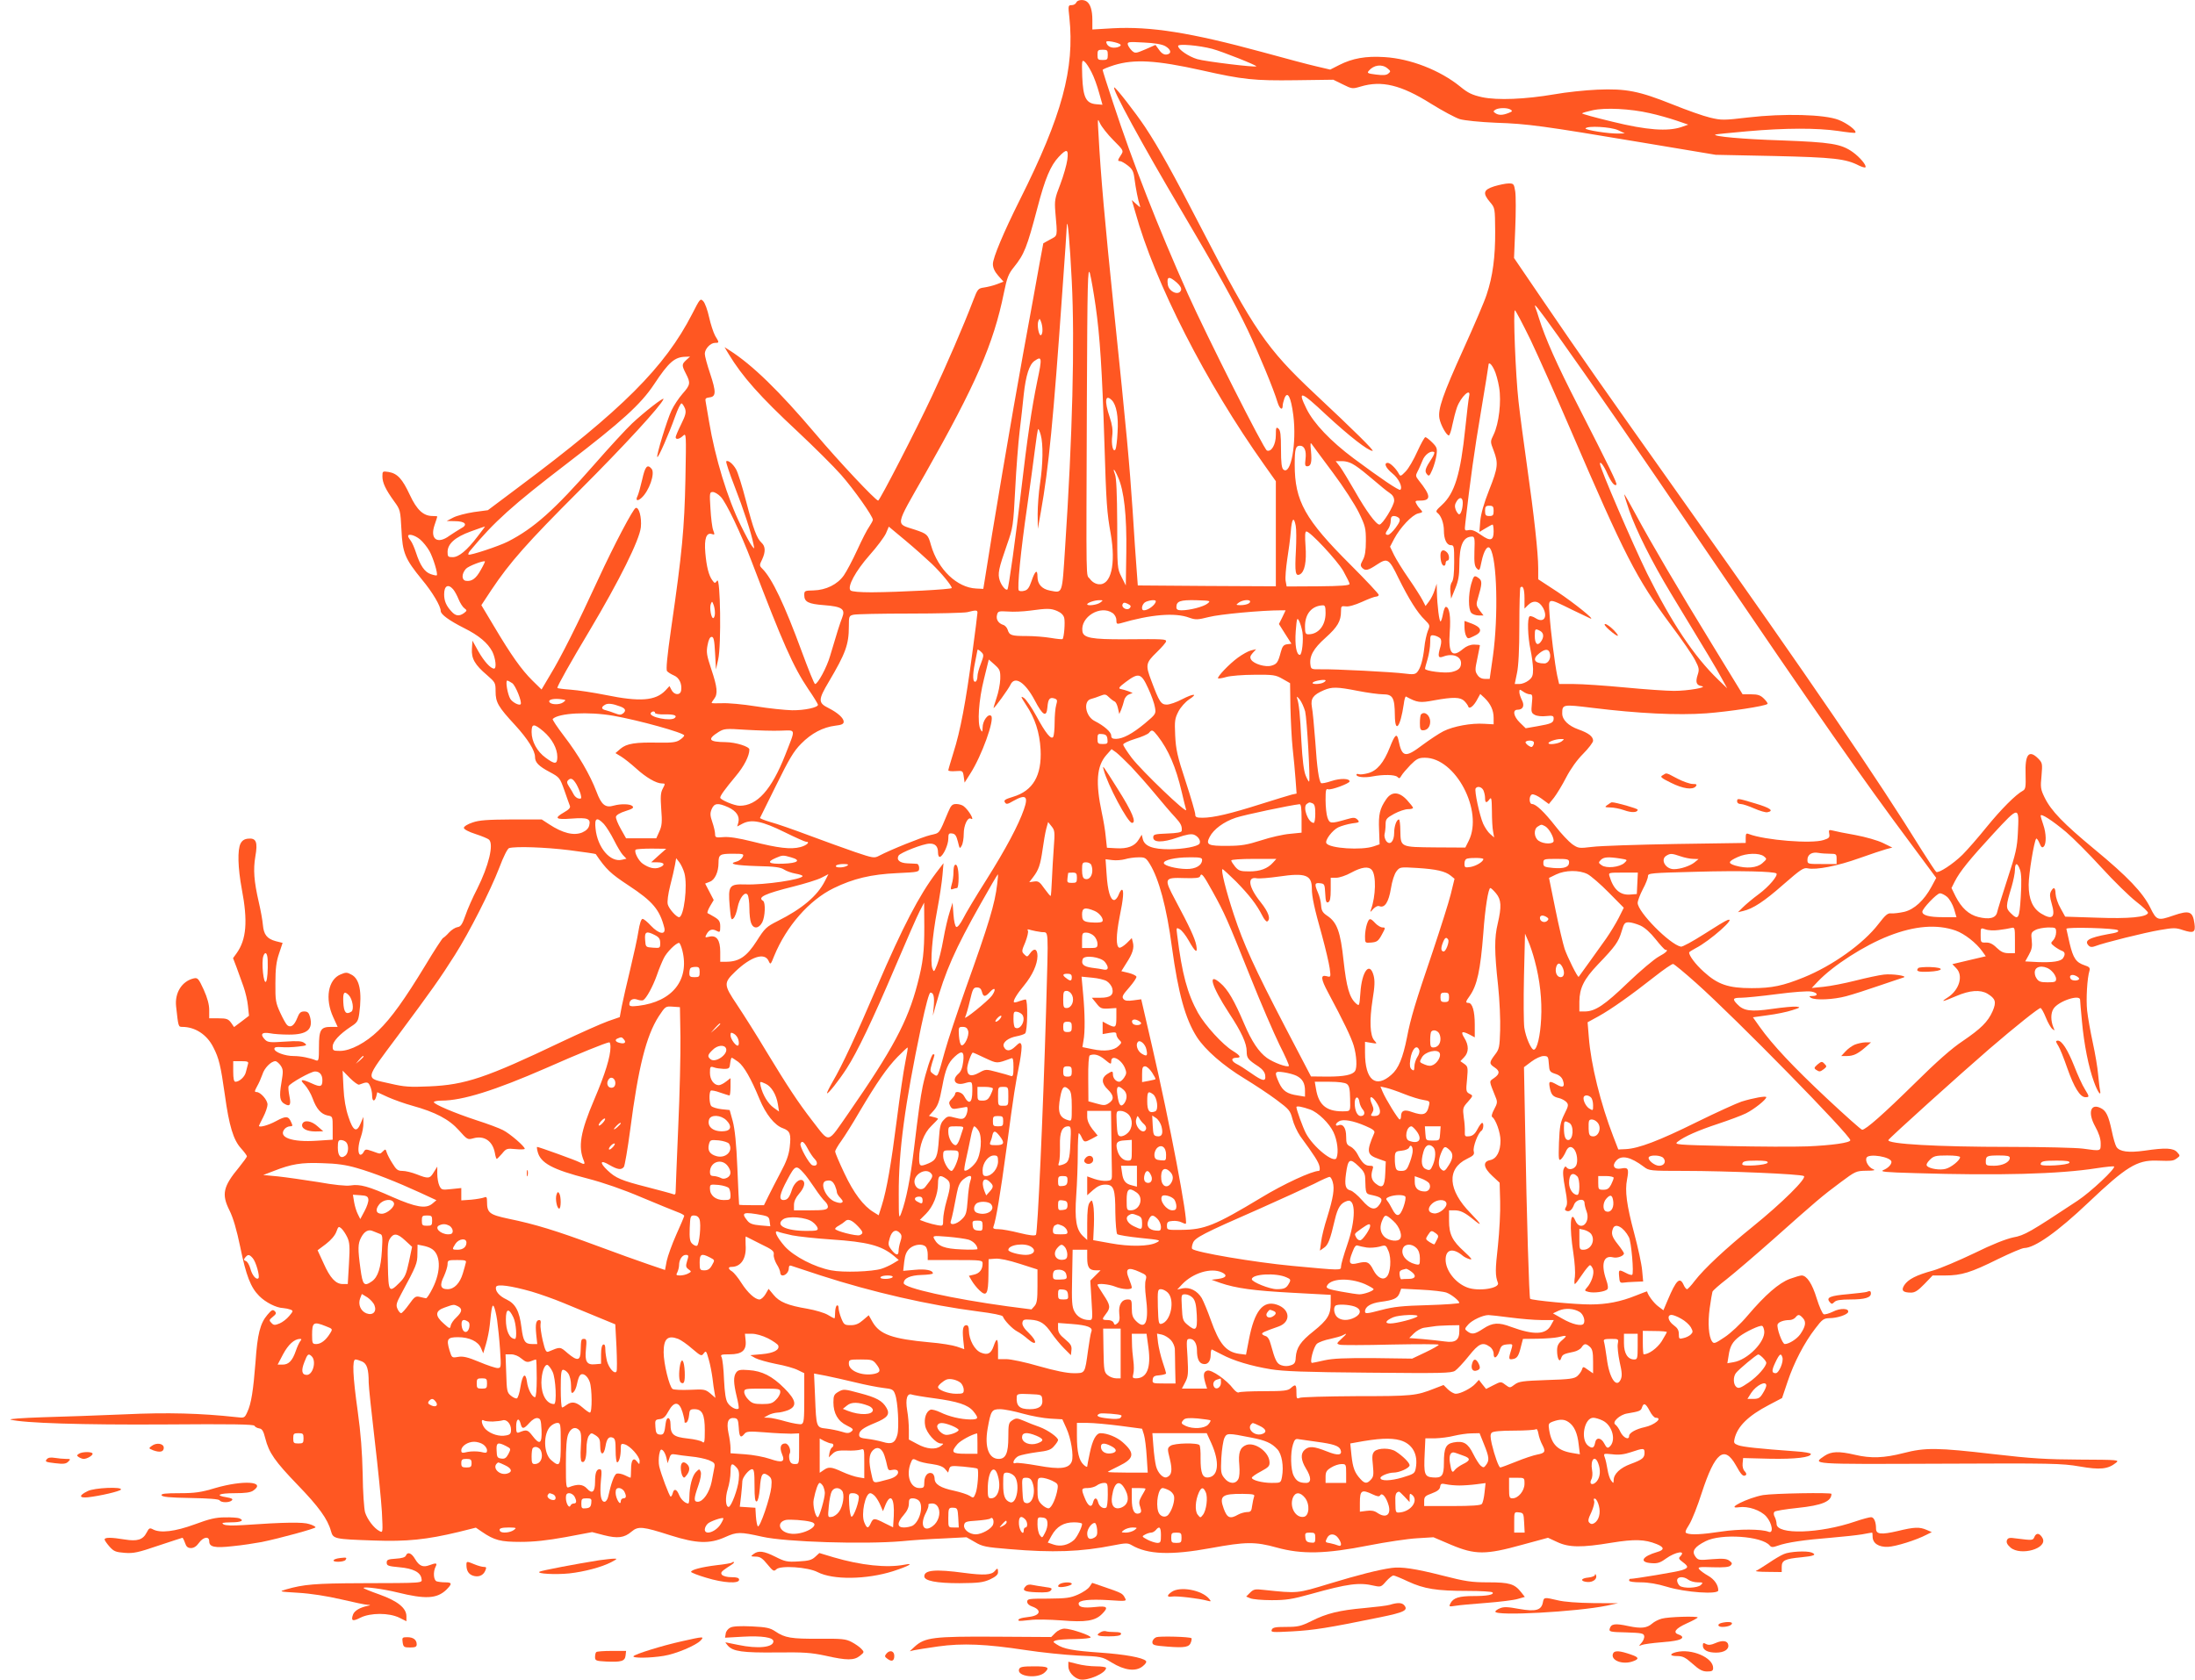 <?xml version="1.0" standalone="no"?>
<!DOCTYPE svg PUBLIC "-//W3C//DTD SVG 20010904//EN"
 "http://www.w3.org/TR/2001/REC-SVG-20010904/DTD/svg10.dtd">
<svg version="1.0" xmlns="http://www.w3.org/2000/svg"
 width="1280pt" height="980pt" viewBox="0 0 1280 980"
 preserveAspectRatio="xMidYMid meet">
<g transform="translate(0,980) scale(0.1,-0.1)"
fill="#ff5722" stroke="none">
<path d="M6276 9785 c-3 -8 -15 -15 -27 -15 -20 0 -21 -3 -13 -72 31 -299 -42
-571 -289 -1064 -95 -190 -157 -338 -157 -374 0 -22 10 -44 31 -68 l31 -35
-39 -15 c-21 -8 -54 -16 -74 -19 -35 -5 -38 -8 -64 -76 -58 -152 -157 -380
-240 -557 -96 -205 -305 -610 -314 -610 -15 0 -231 230 -366 390 -212 250
-367 401 -500 486 l-30 19 24 -40 c80 -132 182 -247 402 -452 96 -90 210 -203
254 -253 74 -84 185 -241 185 -262 0 -6 -10 -23 -21 -40 -12 -16 -43 -77 -70
-136 -27 -59 -62 -125 -78 -148 -37 -53 -104 -86 -177 -88 -51 -1 -54 -2 -54
-27 0 -40 23 -52 116 -59 105 -8 125 -23 105 -73 -13 -33 -33 -96 -70 -222
-19 -67 -72 -165 -88 -165 -5 0 -39 85 -77 188 -101 275 -174 429 -231 485
-17 17 -17 21 -1 53 21 45 20 77 -3 98 -28 26 -47 77 -91 245 -22 85 -48 168
-58 184 -18 32 -47 55 -57 46 -3 -4 19 -70 49 -147 52 -133 97 -270 110 -337
6 -29 6 -29 -9 -10 -9 11 -38 65 -65 120 -78 158 -150 395 -185 605 -9 52 -18
105 -20 117 -4 18 0 22 22 25 39 4 40 31 4 139 -17 50 -31 102 -31 115 0 29
33 64 60 64 25 0 25 1 0 42 -10 19 -26 67 -35 108 -9 41 -24 83 -34 93 -17 18
-19 15 -64 -73 -160 -312 -408 -560 -1012 -1011 l-180 -135 -82 -11 c-45 -7
-99 -21 -120 -32 l-38 -20 46 -1 c63 0 80 -21 36 -43 -17 -10 -47 -29 -66 -42
-70 -52 -115 -20 -87 62 9 26 16 48 16 50 0 2 -12 3 -27 3 -54 0 -92 35 -133
123 -44 94 -72 125 -124 134 -35 5 -36 5 -36 -26 0 -37 19 -77 69 -146 35 -48
36 -52 42 -165 6 -135 21 -170 119 -290 62 -74 110 -156 110 -184 0 -20 50
-56 137 -100 86 -43 137 -86 164 -137 19 -39 26 -99 10 -99 -20 0 -58 42 -91
100 l-35 63 -3 -47 c-4 -57 17 -94 88 -154 48 -42 50 -45 50 -95 0 -64 15 -90
114 -197 74 -81 116 -148 116 -186 0 -31 21 -53 85 -87 58 -31 60 -34 86 -107
14 -41 29 -82 32 -90 5 -11 -5 -22 -33 -38 -61 -35 -51 -44 43 -37 94 7 113 0
103 -40 -4 -17 -18 -31 -41 -41 -49 -20 -114 -4 -193 48 l-43 28 -177 0 c-140
-1 -188 -4 -227 -18 -28 -9 -50 -23 -50 -31 0 -8 27 -23 68 -36 37 -12 73 -27
79 -33 28 -28 -2 -152 -69 -286 -26 -50 -57 -120 -69 -156 -18 -52 -28 -66
-46 -68 -13 -2 -35 -16 -49 -31 -14 -16 -30 -30 -35 -32 -5 -2 -52 -74 -103
-159 -119 -196 -199 -309 -275 -382 -72 -70 -162 -118 -223 -118 -40 0 -43 2
-43 26 0 28 39 71 107 116 36 23 42 32 48 76 17 126 2 203 -46 227 -25 14 -33
14 -63 1 -73 -30 -92 -142 -43 -249 l26 -57 -39 0 c-60 0 -70 -17 -70 -117 0
-77 -2 -84 -18 -78 -34 14 -88 25 -130 25 -50 0 -112 23 -112 42 0 10 12 12
40 10 23 -2 66 -1 98 3 52 6 55 8 37 21 -15 12 -40 13 -115 8 -83 -6 -98 -4
-113 10 -32 32 -22 47 26 39 23 -5 74 -8 113 -8 105 0 141 30 122 103 -7 25
-14 32 -34 32 -21 0 -29 -8 -41 -39 -17 -43 -38 -58 -58 -41 -7 6 -25 38 -41
73 -26 57 -29 71 -28 172 0 83 5 125 21 172 l21 63 -40 10 c-51 14 -70 38 -75
95 -2 26 -13 86 -24 133 -28 122 -33 189 -20 266 15 84 5 109 -42 104 -22 -2
-35 -11 -44 -28 -19 -37 -16 -142 7 -266 36 -188 27 -294 -30 -374 l-21 -29
21 -55 c11 -31 29 -81 40 -111 11 -31 23 -81 26 -113 l6 -57 -43 -33 -44 -33
-18 26 c-16 21 -26 25 -73 25 l-54 0 0 48 c0 32 -10 70 -32 119 -30 65 -35 71
-58 66 -69 -16 -112 -84 -103 -164 13 -119 13 -119 36 -119 75 0 144 -45 181
-119 33 -64 43 -107 67 -276 25 -183 50 -265 95 -314 19 -21 34 -42 34 -46 0
-4 -21 -33 -46 -64 -93 -112 -103 -157 -56 -251 22 -44 42 -113 63 -214 34
-167 61 -236 110 -285 37 -38 101 -70 139 -71 14 -1 33 -5 44 -9 17 -7 16 -9
-8 -38 -14 -17 -39 -36 -56 -43 -27 -11 -34 -11 -47 3 -15 15 -14 18 8 36 20
16 22 22 11 33 -11 11 -19 7 -43 -22 -42 -49 -58 -113 -69 -275 -13 -166 -25
-244 -48 -292 -16 -35 -17 -35 -67 -29 -202 22 -397 28 -647 16 -145 -6 -360
-14 -478 -17 -121 -4 -203 -10 -188 -14 77 -20 414 -31 900 -28 390 3 519 1
522 -8 3 -6 15 -13 27 -15 17 -2 25 -14 36 -58 21 -84 56 -134 189 -272 122
-126 175 -199 194 -269 13 -46 19 -47 250 -55 192 -7 308 5 495 50 l100 25 35
-24 c73 -50 109 -59 225 -59 79 0 153 8 264 28 l154 29 69 -18 c79 -20 118
-16 161 21 39 33 65 30 227 -22 152 -48 228 -51 319 -10 69 31 86 31 216 2
136 -31 597 -45 815 -26 58 6 166 13 241 16 l135 7 49 -28 c43 -26 64 -30 199
-41 256 -22 420 -16 610 22 71 14 83 14 105 1 94 -55 229 -60 463 -17 202 37
257 38 383 3 148 -41 287 -37 535 12 102 20 229 39 282 42 l97 6 103 -44 c140
-59 202 -59 414 0 l151 41 54 -25 c68 -32 142 -33 316 -4 136 22 194 20 264
-8 45 -18 46 -34 3 -46 -89 -26 -107 -60 -35 -65 36 -3 52 2 85 26 57 41 121
51 84 13 -11 -10 -8 -16 15 -33 35 -26 34 -34 -5 -47 -25 -9 -277 -51 -304
-51 -2 0 -4 -4 -4 -10 0 -6 29 -10 68 -10 45 0 97 -9 153 -26 108 -33 299 -46
299 -21 0 32 -23 65 -60 86 -20 11 -43 28 -50 36 -12 14 -4 16 78 13 65 -2 95
1 104 10 11 11 9 16 -7 28 -16 12 -37 14 -101 9 -77 -7 -82 -6 -98 16 -22 31
-5 56 60 89 90 46 328 30 374 -25 9 -11 17 -12 48 -1 52 19 156 34 307 46 72
6 154 15 184 20 30 6 56 10 58 10 2 0 3 -11 3 -23 0 -39 35 -62 89 -60 46 2
165 39 226 71 l30 15 -30 13 c-42 18 -71 17 -170 -7 -95 -22 -125 -19 -125 14
0 40 -12 67 -29 67 -10 0 -51 -11 -92 -25 -207 -71 -459 -79 -459 -14 0 11 -5
30 -11 41 -7 13 -7 24 -1 30 5 5 65 15 134 22 144 15 198 38 198 82 0 9 -338
3 -399 -7 -89 -16 -223 -83 -141 -71 54 8 127 -17 160 -54 35 -40 44 -102 13
-89 -39 16 -172 17 -276 1 -112 -17 -175 -20 -200 -10 -13 4 -10 14 14 52 16
26 49 109 73 185 77 235 131 279 198 161 32 -58 43 -69 58 -59 6 4 4 12 -5 22
-10 9 -15 28 -13 47 l3 31 155 -4 c149 -3 240 8 240 28 0 5 -39 12 -87 15
-220 16 -311 26 -337 36 -24 9 -27 14 -21 38 17 72 80 134 201 197 l76 40 32
95 c37 111 97 227 162 311 40 53 49 59 82 60 45 0 104 20 109 35 8 23 -46 25
-88 3 -23 -11 -47 -18 -54 -15 -8 3 -26 44 -41 92 -26 86 -58 134 -88 134 -8
0 -39 -9 -69 -20 -64 -24 -144 -94 -246 -214 -41 -49 -99 -103 -134 -126 -55
-37 -63 -40 -73 -25 -20 28 -26 107 -14 194 6 45 14 89 16 96 3 8 41 41 85 75
43 34 166 139 272 233 246 219 283 251 391 331 86 64 90 66 150 67 45 0 55 3
39 9 -26 10 -47 46 -39 66 11 28 146 6 146 -24 -1 -16 -20 -36 -47 -47 -23
-10 9 -13 186 -18 483 -15 839 -6 1060 29 52 8 96 12 99 10 11 -11 -137 -150
-213 -200 -278 -184 -309 -202 -375 -214 -42 -9 -122 -40 -227 -92 -90 -43
-198 -89 -240 -101 -99 -27 -145 -51 -168 -85 -20 -31 -9 -44 39 -44 23 0 41
12 78 50 l48 50 73 0 c95 0 150 17 309 96 72 35 140 64 152 64 62 1 195 95
376 267 218 207 282 246 394 243 95 -3 99 -2 121 14 19 14 19 15 1 35 -23 25
-68 27 -190 9 -94 -13 -146 -6 -164 22 -7 11 -19 52 -27 92 -19 89 -33 119
-64 134 -60 31 -78 -26 -33 -107 21 -38 32 -71 32 -98 0 -47 4 -46 -105 -31
-38 5 -230 10 -425 10 -426 0 -717 17 -708 40 4 11 428 393 588 531 157 135
288 239 299 239 5 0 19 -25 31 -55 12 -30 29 -60 38 -67 14 -11 15 -10 7 7
-17 41 -17 85 0 111 29 45 155 86 155 52 0 -7 5 -65 11 -128 12 -131 38 -264
70 -351 22 -61 44 -90 35 -47 -3 12 -7 54 -11 91 -3 38 -17 121 -31 185 -14
65 -29 149 -33 187 -7 65 0 191 14 234 4 15 -2 22 -28 30 -51 17 -67 41 -88
128 -10 43 -18 81 -19 85 0 12 288 4 300 -8 9 -9 -6 -15 -57 -23 -113 -21
-142 -38 -112 -68 8 -8 19 -9 37 -2 51 20 289 79 377 94 81 14 93 14 137 -1
60 -19 72 -13 65 38 -10 72 -29 80 -122 48 -92 -32 -99 -30 -136 46 -44 88
-131 180 -325 340 -181 150 -253 224 -291 302 -23 47 -25 59 -18 127 6 71 5
75 -19 100 -54 54 -78 26 -74 -90 2 -75 0 -88 -15 -97 -43 -23 -128 -109 -212
-212 -49 -61 -113 -134 -141 -162 -55 -54 -139 -109 -153 -100 -5 3 -41 59
-82 123 -261 422 -652 995 -1384 2028 -484 683 -610 863 -819 1170 l-177 260
7 171 c4 94 4 192 0 217 -7 44 -9 47 -38 47 -17 0 -55 -8 -85 -17 -63 -20 -68
-40 -24 -92 29 -34 29 -35 30 -171 1 -146 -14 -263 -50 -369 -11 -36 -72 -178
-134 -315 -122 -269 -151 -354 -141 -407 7 -38 41 -99 55 -99 4 0 14 27 20 60
7 34 19 80 27 103 23 64 84 120 71 65 -3 -13 -13 -95 -22 -183 -28 -272 -62
-382 -137 -451 -34 -31 -38 -37 -24 -47 20 -16 36 -60 36 -102 0 -50 16 -85
40 -85 19 0 20 -6 20 -98 0 -65 -4 -104 -13 -117 -9 -12 -12 -35 -9 -58 l4
-39 24 59 c18 43 24 77 24 133 0 120 22 170 75 170 14 0 16 -12 13 -85 -2 -68
1 -88 14 -101 15 -15 17 -12 27 38 14 68 36 101 51 78 40 -60 48 -396 16 -627
l-19 -133 -28 0 c-19 0 -34 8 -44 24 -14 21 -14 30 0 95 8 40 15 74 15 77 0 2
-15 4 -34 4 -22 0 -45 -9 -64 -25 -65 -55 -87 -27 -78 98 7 91 -2 147 -23 147
-5 0 -12 -18 -16 -40 -4 -22 -10 -42 -14 -45 -8 -4 -20 91 -22 175 l-1 45 -12
-37 c-6 -20 -20 -49 -32 -65 l-21 -28 -18 35 c-10 19 -46 76 -80 125 -35 50
-73 112 -86 138 l-23 48 24 46 c35 66 105 140 140 148 27 6 28 8 15 22 -8 8
-20 23 -25 34 -10 17 -7 19 23 19 64 0 61 30 -9 117 -19 24 -20 29 -8 52 8 14
20 43 29 64 13 35 49 61 68 50 4 -3 -2 -19 -13 -36 -39 -59 -44 -75 -29 -93
12 -14 15 -12 32 27 10 24 21 62 24 86 5 37 2 45 -25 72 -17 17 -35 31 -40 31
-5 0 -26 -38 -47 -84 -21 -47 -51 -99 -68 -116 -28 -29 -31 -30 -40 -13 -16
30 -50 63 -64 63 -25 0 -13 -29 26 -61 37 -29 62 -81 47 -96 -7 -7 -116 67
-272 183 -134 100 -233 204 -275 289 -55 112 -35 106 116 -36 132 -122 243
-209 269 -209 12 0 -103 114 -339 335 -279 262 -353 370 -657 959 -170 330
-251 475 -331 596 -57 85 -169 229 -179 230 -19 1 163 -333 392 -720 204 -345
308 -532 386 -695 64 -135 152 -347 174 -422 12 -39 30 -50 30 -18 0 8 5 26
10 41 18 47 38 10 52 -99 20 -161 -14 -352 -58 -316 -10 9 -14 38 -14 119 0
83 -3 110 -15 120 -13 11 -15 6 -15 -38 0 -55 -26 -100 -52 -90 -18 7 -348
662 -461 913 -172 385 -322 767 -436 1115 -34 102 -61 188 -61 192 0 4 30 16
67 28 118 36 244 29 510 -30 243 -55 307 -61 547 -58 l221 3 55 -27 c54 -27
57 -27 104 -13 123 37 236 10 411 -100 66 -41 142 -82 168 -90 29 -8 116 -17
210 -21 186 -6 272 -18 857 -116 l425 -71 340 -7 c349 -8 419 -16 496 -56 17
-8 34 -13 37 -10 9 10 -32 59 -74 89 -68 48 -126 57 -414 68 -225 7 -399 23
-388 34 2 2 85 10 185 19 225 20 409 20 533 2 52 -8 97 -13 99 -10 11 11 -48
56 -98 75 -82 32 -319 38 -526 14 -144 -17 -156 -17 -223 -1 -39 9 -137 44
-219 77 -195 78 -270 93 -438 86 -71 -3 -184 -15 -250 -27 -170 -29 -332 -36
-422 -17 -58 13 -82 24 -128 62 -117 95 -290 163 -442 172 -108 7 -186 -7
-263 -46 l-53 -27 -81 19 c-45 10 -186 48 -314 83 -419 114 -652 151 -874 139
l-118 -7 0 57 c0 55 -12 93 -34 107 -19 13 -54 9 -60 -7z m257 -244 c6 -6 0
-12 -18 -17 -30 -7 -56 3 -63 26 -4 10 4 12 33 7 21 -4 43 -11 48 -16z m262
-10 c35 -20 39 -45 8 -49 -14 -2 -29 6 -43 26 l-22 30 -59 -26 c-56 -24 -60
-24 -78 -8 -10 10 -21 25 -24 35 -4 17 3 18 92 13 65 -3 106 -10 126 -21z
m274 -16 c57 -15 263 -97 257 -102 -7 -7 -296 28 -344 42 -51 15 -112 57 -112
77 0 14 124 3 199 -17z m-609 -35 c0 -27 -3 -30 -30 -30 -27 0 -30 3 -30 30 0
27 3 30 30 30 27 0 30 -3 30 -30z m-95 -101 c14 -26 33 -79 44 -119 l20 -71
-36 3 c-60 5 -77 39 -82 161 -3 94 -2 100 14 87 9 -7 27 -35 40 -61z m1725 23
c20 -16 21 -19 6 -31 -11 -10 -31 -11 -71 -6 -49 6 -55 9 -43 22 28 34 76 41
108 15z m720 -242 c11 -7 9 -11 -13 -19 -35 -14 -58 -14 -77 -1 -13 9 -13 11
0 20 19 12 70 13 90 0z m810 -20 c47 -10 116 -30 155 -43 l70 -24 -40 -14
c-80 -27 -203 -18 -402 31 -100 24 -180 46 -177 49 2 3 30 11 62 18 73 16 219
9 332 -17z m-3128 -157 c61 -61 61 -62 45 -87 -20 -30 -21 -36 -5 -36 6 0 26
-11 44 -25 26 -20 34 -34 39 -73 8 -62 22 -132 31 -157 6 -18 4 -17 -19 4
l-27 24 20 -69 c114 -413 413 -998 752 -1475 l68 -96 0 -307 0 -306 -402 2
-403 3 -7 95 c-4 52 -15 205 -23 340 -19 280 -34 447 -110 1180 -51 495 -77
784 -89 1015 -6 96 -6 99 9 65 9 -19 43 -63 77 -97z m2943 58 l40 -19 -35 -1
c-56 -2 -200 21 -194 30 10 17 147 9 189 -10z m-3211 -173 c-4 -29 -22 -93
-41 -143 -32 -81 -34 -96 -29 -160 13 -151 15 -137 -30 -162 l-40 -22 -22
-118 c-11 -65 -55 -302 -96 -528 -61 -334 -185 -1065 -223 -1315 l-9 -55 -41
2 c-112 5 -223 111 -264 253 -17 62 -22 66 -93 90 -115 38 -121 10 59 326 295
520 399 759 459 1055 18 89 27 112 58 150 61 76 76 113 138 348 44 169 76 245
124 296 47 50 58 46 50 -17z m26 -708 c18 -358 4 -905 -39 -1555 -18 -277 -13
-264 -88 -250 -47 9 -73 37 -73 81 0 46 -14 36 -35 -26 -13 -38 -23 -52 -42
-56 -13 -4 -28 -3 -32 2 -10 12 11 230 49 490 17 119 37 268 45 331 8 64 16
118 19 120 2 3 9 -12 15 -34 15 -53 13 -171 -4 -283 -8 -52 -14 -133 -14 -180
l1 -85 18 101 c45 251 73 539 125 1285 14 195 26 366 26 380 4 62 18 -99 29
-321z m139 -145 c25 -173 38 -377 51 -790 11 -364 15 -416 37 -538 31 -179 2
-302 -70 -295 -19 2 -38 13 -51 31 -24 33 -22 -83 -18 1047 3 692 5 779 18
735 7 -27 22 -113 33 -190z m473 137 c21 -19 29 -34 25 -45 -13 -34 -71 -9
-77 33 -7 48 7 51 52 12z m2224 -312 c202 -284 416 -593 869 -1260 648 -953
902 -1318 1193 -1708 l143 -193 -28 -52 c-43 -79 -100 -132 -159 -146 -27 -6
-61 -10 -75 -9 -21 3 -34 -9 -75 -62 -88 -115 -268 -243 -435 -311 -121 -49
-185 -63 -304 -63 -136 0 -198 21 -280 96 -48 43 -85 93 -85 112 0 3 17 14 38
25 83 42 245 186 185 164 -10 -3 -71 -40 -136 -82 -66 -42 -126 -75 -135 -73
-65 13 -252 203 -252 255 0 13 14 49 30 80 17 31 30 65 30 76 0 18 14 19 286
26 250 7 450 2 463 -10 11 -12 -44 -77 -102 -120 -37 -27 -79 -63 -94 -78
l-28 -28 30 7 c57 13 123 56 235 155 100 87 117 99 141 94 49 -11 176 14 301
59 68 24 139 48 158 53 l35 9 -55 27 c-31 15 -101 35 -160 46 -58 10 -117 22
-131 26 -24 6 -26 4 -22 -18 4 -21 0 -27 -33 -37 -69 -23 -342 -1 -436 35 -15
6 -18 2 -18 -22 l0 -30 -407 -6 c-225 -4 -444 -11 -488 -17 -77 -9 -81 -9
-117 16 -20 15 -64 61 -97 104 -65 83 -114 130 -137 130 -18 0 -19 49 0 56 8
3 33 -8 56 -25 l42 -31 30 37 c16 21 48 73 71 118 26 50 63 102 99 138 32 32
58 67 58 76 0 25 -26 45 -85 66 -59 21 -95 56 -95 93 0 54 3 54 176 33 269
-33 495 -44 664 -32 132 10 345 42 357 55 3 3 -6 16 -20 30 -21 21 -36 26 -76
26 l-49 0 -173 283 c-206 336 -360 599 -449 764 -36 67 -66 120 -68 119 -1 -2
11 -43 28 -92 43 -122 132 -300 243 -484 224 -369 265 -438 296 -495 l33 -60
-52 50 c-142 137 -271 331 -415 620 -84 172 -275 614 -275 640 0 19 24 -13 44
-60 23 -50 42 -73 52 -62 6 6 -39 98 -222 457 -127 247 -193 397 -230 515 -7
22 -15 49 -20 60 -12 33 7 10 132 -165z m-161 -22 c45 -95 150 -330 233 -523
317 -737 384 -868 583 -1137 67 -89 132 -184 145 -211 22 -42 24 -53 14 -83
-14 -43 -8 -61 22 -66 42 -7 -79 -28 -160 -28 -43 0 -172 9 -287 20 -116 11
-249 20 -297 20 l-86 0 -11 48 c-14 67 -39 262 -45 360 -6 98 -15 97 134 24
52 -25 100 -48 105 -50 30 -10 -96 91 -192 155 l-113 74 0 64 c0 88 -24 307
-65 595 -19 135 -42 306 -50 380 -17 151 -32 530 -21 530 4 0 45 -78 91 -172z
m-2846 60 c1 -15 -3 -29 -8 -33 -13 -7 -25 59 -16 82 7 17 8 16 15 -2 5 -11 9
-32 9 -47z m-2077 -178 c-27 -25 -27 -31 -2 -80 28 -54 26 -65 -20 -117 -22
-25 -51 -69 -64 -97 -26 -54 -90 -265 -83 -272 6 -6 69 138 103 234 16 45 33
81 39 79 5 -2 14 -16 20 -31 7 -22 3 -38 -23 -91 -18 -36 -32 -70 -32 -75 0
-16 22 -12 43 8 19 17 19 14 14 -253 -6 -286 -19 -428 -83 -869 -24 -167 -31
-243 -24 -251 6 -7 24 -18 40 -25 31 -13 48 -49 42 -88 -5 -30 -42 -27 -57 5
l-11 21 -24 -26 c-58 -60 -148 -67 -348 -26 -70 14 -162 28 -204 31 -43 3 -78
8 -78 10 0 12 75 146 190 338 172 289 289 525 297 599 6 58 -11 120 -30 113
-15 -5 -125 -213 -219 -417 -120 -261 -218 -456 -278 -554 l-52 -88 -55 54
c-62 62 -121 144 -223 316 l-73 122 58 88 c108 162 209 276 515 582 262 262
475 494 489 532 5 16 -114 -77 -183 -142 -32 -30 -132 -138 -221 -240 -233
-266 -351 -371 -503 -449 -53 -27 -223 -83 -230 -76 -3 3 1 13 9 22 141 170
248 266 565 509 321 246 431 346 508 462 86 130 120 160 185 161 l25 1 -22
-20z m2047 -122 c-33 -160 -59 -337 -94 -638 -30 -262 -73 -571 -80 -578 -9
-9 -34 20 -45 52 -13 39 -7 68 43 211 34 96 36 109 47 320 6 121 18 274 26
340 8 66 19 163 24 215 12 109 32 174 63 195 43 30 45 19 16 -117z m2664 66
c10 -19 23 -66 29 -103 14 -82 -1 -212 -32 -276 -20 -41 -20 -41 0 -93 28 -74
26 -99 -26 -230 -31 -78 -48 -139 -52 -181 l-5 -64 35 21 c20 12 38 22 42 22
3 0 6 -18 6 -40 0 -54 -19 -59 -74 -20 -32 23 -52 31 -71 28 -25 -5 -25 -4
-20 41 28 246 53 426 91 649 24 144 44 267 44 272 0 21 17 8 33 -26z m-2229
-179 c26 -27 39 -95 33 -186 -2 -48 -8 -92 -12 -100 -14 -22 -26 29 -19 80 4
33 0 63 -15 108 -32 95 -26 137 13 98z m1290 -424 c60 -80 127 -184 150 -231
38 -78 41 -92 41 -165 0 -57 -5 -89 -18 -112 -15 -28 -15 -33 -2 -47 18 -17
34 -13 85 21 61 40 70 35 125 -79 60 -121 110 -202 154 -244 30 -30 31 -32 17
-65 -7 -19 -17 -62 -20 -96 -8 -71 -22 -121 -42 -144 -12 -13 -25 -14 -72 -8
-66 9 -411 27 -492 25 -51 -1 -55 1 -58 24 -8 52 17 97 88 160 70 63 90 97 90
155 0 29 2 31 28 28 16 -3 54 8 94 26 37 17 74 31 83 31 8 0 15 5 15 10 0 6
-73 84 -163 174 -267 266 -327 373 -327 586 0 91 5 110 31 110 26 0 38 -30 32
-78 -4 -33 -3 -42 10 -42 22 0 28 24 22 88 -5 49 -4 54 7 38 7 -10 62 -85 122
-165z m131 42 c22 -14 69 -52 105 -83 36 -31 77 -65 93 -75 18 -12 27 -26 27
-45 0 -29 -68 -140 -86 -140 -19 0 -78 80 -143 195 -35 61 -74 125 -87 143
l-25 32 38 0 c25 0 52 -9 78 -27z m-1385 -67 c35 -78 51 -223 48 -436 l-3
-195 -25 50 c-25 49 -25 53 -25 310 -1 176 -5 269 -13 288 -6 15 -9 27 -6 27
3 0 14 -20 24 -44z m-2317 -114 c32 -33 117 -211 182 -382 180 -472 240 -608
328 -739 32 -46 57 -88 57 -92 0 -16 -79 -33 -151 -32 -42 1 -138 11 -212 23
-75 12 -163 20 -197 18 -33 -1 -60 -1 -60 2 0 3 7 14 15 24 22 29 18 68 -17
172 -27 82 -30 99 -22 141 6 32 14 48 24 48 12 0 16 -19 20 -95 l5 -95 13 58
c19 81 13 486 -6 460 -13 -17 -14 -17 -28 2 -21 28 -34 80 -41 161 -7 82 6
119 38 109 17 -6 18 -4 8 22 -6 15 -13 72 -16 126 -6 92 -5 97 14 97 10 0 31
-12 46 -28z m4327 -35 c0 -33 -11 -67 -21 -67 -5 0 -14 12 -20 26 -7 20 -6 32
6 51 18 27 35 22 35 -10z m180 -47 c0 -25 -4 -30 -25 -30 -21 0 -25 5 -25 30
0 25 4 30 25 30 21 0 25 -5 25 -30z m-551 -43 c8 -10 3 -24 -20 -55 -17 -23
-37 -42 -45 -42 -18 0 -17 10 1 34 8 11 15 32 15 48 0 21 5 28 19 28 10 0 24
-6 30 -13z m-603 -44 c4 -20 4 -85 1 -144 -7 -129 -3 -153 24 -139 27 15 39
72 32 166 -4 58 -3 84 5 84 22 0 178 -167 215 -230 20 -36 37 -70 37 -76 0 -9
-49 -13 -184 -14 l-183 -1 -6 33 c-3 18 2 74 9 123 8 50 18 123 21 163 6 78
18 93 29 35z m-4770 -61 c-63 -83 -111 -122 -146 -122 -27 0 -30 3 -30 30 0
48 44 87 135 120 44 16 81 29 83 29 2 1 -17 -25 -42 -57z m2648 -161 c56 -54
116 -127 116 -141 0 -8 -306 -24 -467 -25 -70 0 -116 4 -123 11 -21 21 29 113
111 206 43 48 85 105 95 126 l17 40 96 -80 c53 -44 122 -106 155 -137z m-2985
143 c17 -14 42 -45 55 -68 22 -39 51 -134 43 -142 -2 -2 -18 1 -35 7 -36 12
-62 51 -86 125 -9 28 -23 60 -31 70 -8 10 -15 22 -15 27 0 16 40 5 69 -19z
m355 -178 c-28 -51 -53 -69 -87 -64 -26 4 -26 41 0 70 14 16 103 50 111 43 1
-1 -9 -23 -24 -49z m-162 -113 c9 -10 23 -36 32 -58 9 -22 24 -46 34 -53 16
-12 16 -14 -2 -28 -28 -20 -49 -18 -73 9 -31 33 -43 62 -43 100 0 50 23 63 52
30z m6248 -54 l0 -59 20 20 c32 32 66 25 89 -17 28 -54 2 -89 -44 -59 -14 9
-30 14 -35 11 -15 -9 -11 -120 5 -195 8 -36 14 -86 15 -112 0 -39 -4 -50 -26
-67 -15 -12 -39 -21 -54 -21 l-27 0 13 63 c9 40 14 139 14 278 0 119 3 219 6
222 15 15 24 -8 24 -64z m-2474 -24 c-19 -14 -76 -21 -76 -10 0 9 43 24 70 24
24 0 24 0 6 -14z m324 8 c-1 -20 -44 -53 -69 -53 -21 0 -11 41 12 50 28 11 57
12 57 3z m301 -14 c-23 -18 -102 -39 -151 -39 -22 0 -30 5 -30 18 0 35 21 43
114 41 86 -3 88 -3 67 -20z m249 12 c0 -12 -26 -21 -58 -21 -26 1 -26 1 -8 15
22 16 66 20 66 6z m-3121 -63 c1 -15 -3 -29 -8 -33 -13 -7 -25 59 -16 82 7 17
8 16 15 -2 5 -11 9 -32 9 -47z m2420 26 c-14 -18 -51 0 -43 21 5 11 11 12 30
3 18 -9 21 -14 13 -24z m1141 -30 c0 -73 -42 -124 -100 -124 -17 0 -20 7 -20
46 0 73 39 120 103 123 14 1 17 -8 17 -45z m-1565 12 c23 -10 37 -24 41 -41 6
-25 -1 -114 -10 -123 -3 -2 -34 1 -69 7 -35 6 -99 11 -143 11 -86 0 -98 4
-108 37 -4 12 -15 25 -26 28 -28 9 -43 32 -36 58 5 22 10 23 63 20 32 -3 90 0
128 5 103 14 122 14 160 -2z m-465 -10 c0 -8 -14 -117 -31 -243 -37 -278 -69
-448 -109 -573 -16 -52 -30 -99 -30 -103 0 -5 19 -7 43 -5 41 3 42 2 47 -32
l5 -35 33 52 c67 104 143 316 122 337 -17 16 -50 -28 -50 -68 -1 -28 -2 -29
-12 -11 -20 34 -11 171 20 294 l28 114 34 -30 c31 -28 34 -35 33 -84 -1 -30
-11 -80 -22 -111 -11 -32 -18 -58 -17 -58 7 0 86 110 98 135 25 55 85 17 142
-90 47 -90 69 -102 74 -40 4 48 13 59 40 51 18 -6 19 -11 11 -39 -5 -17 -9
-63 -9 -102 0 -38 -4 -76 -8 -83 -12 -19 -44 20 -99 122 -27 49 -59 96 -72
105 -21 13 -19 8 12 -40 53 -79 79 -160 85 -260 8 -153 -44 -242 -161 -277
-46 -14 -55 -20 -47 -32 8 -13 15 -12 49 8 73 41 89 28 62 -49 -31 -90 -104
-228 -219 -411 -61 -96 -122 -198 -136 -227 -15 -29 -32 -51 -39 -48 -7 2 -14
32 -17 73 l-5 69 -17 -55 c-10 -30 -27 -102 -37 -160 -10 -58 -27 -125 -37
-149 -17 -42 -18 -43 -27 -20 -13 35 -1 185 28 339 14 74 28 167 31 205 l6 70
-42 -55 c-99 -131 -194 -312 -346 -666 -123 -288 -205 -463 -258 -553 -20 -35
-35 -65 -33 -68 6 -5 68 73 114 144 62 96 151 282 282 590 66 155 131 304 145
330 l25 48 1 -141 c0 -146 -7 -208 -40 -334 -57 -219 -145 -382 -402 -753
-128 -183 -106 -179 -213 -42 -81 105 -140 194 -265 400 -56 94 -134 217 -172
274 -79 118 -79 127 -10 194 91 87 171 113 194 62 11 -24 12 -23 33 30 71 172
203 324 346 394 115 56 218 81 372 88 125 6 127 6 127 30 0 12 -6 23 -12 24
-7 1 -32 2 -56 3 -46 2 -66 20 -52 45 9 17 144 70 181 70 33 1 49 -16 49 -52
0 -17 5 -27 12 -25 19 7 48 70 48 106 0 29 3 33 23 30 17 -2 24 -13 33 -48 10
-42 11 -43 22 -23 7 12 12 43 12 70 0 49 23 98 41 88 26 -17 -10 48 -41 72 -8
7 -28 13 -43 13 -24 0 -31 -7 -48 -47 -55 -131 -47 -121 -103 -134 -47 -11
-234 -86 -300 -121 -28 -15 -36 -13 -140 22 -61 21 -183 65 -271 98 -88 33
-188 68 -223 77 -34 10 -61 21 -60 24 2 3 45 90 95 192 75 152 101 197 145
241 60 61 127 96 199 105 37 4 49 10 49 23 0 21 -34 52 -87 79 -63 31 -63 48
0 154 98 166 117 217 117 323 0 58 1 62 26 68 15 4 162 7 328 7 166 0 317 4
336 8 52 13 60 13 60 -3z m788 -2 c13 -9 22 -26 22 -41 0 -22 3 -24 23 -19
177 52 319 64 402 33 37 -13 48 -13 115 4 62 16 307 39 421 39 l26 0 -19 -40
-20 -40 36 -57 37 -58 -25 -3 c-21 -3 -28 -12 -37 -45 -16 -61 -23 -71 -55
-80 -35 -10 -102 10 -118 35 -8 13 -6 22 9 39 l20 22 -30 -7 c-16 -4 -50 -23
-76 -42 -51 -37 -123 -113 -116 -121 3 -2 25 1 48 8 24 7 98 13 164 13 110 1
124 -1 164 -24 l44 -25 2 -140 c2 -77 7 -185 13 -240 6 -55 14 -137 17 -182
l6 -82 -28 -6 c-15 -4 -98 -29 -183 -56 -173 -55 -274 -79 -337 -79 -36 0 -43
3 -43 20 0 11 -25 97 -56 192 -49 148 -57 187 -61 268 -4 86 -2 99 19 140 13
25 41 56 62 70 55 36 27 36 -41 1 -32 -17 -72 -31 -89 -31 -34 0 -44 16 -90
139 -35 92 -33 104 31 166 30 29 55 58 55 64 0 13 -12 14 -240 12 -195 -1
-243 8 -248 47 -12 84 106 155 176 106z m1107 -111 c7 -44 -2 -133 -15 -133
-20 0 -30 57 -24 138 6 76 8 82 19 61 7 -13 16 -43 20 -66z m1386 7 c22 -12
24 -37 4 -64 -20 -26 -35 -11 -35 35 0 42 2 44 31 29z m-582 -44 c7 -8 7 -24
1 -47 -17 -58 -14 -70 16 -59 54 21 104 2 104 -38 0 -29 -16 -43 -55 -52 -39
-9 -155 6 -155 19 0 5 7 30 15 57 8 27 15 70 15 95 0 44 1 46 25 42 13 -3 29
-11 34 -17z m-2675 -81 c14 -14 13 -21 -4 -66 -11 -27 -20 -61 -20 -74 0 -13
-4 -26 -9 -30 -19 -11 -21 34 -6 106 8 41 15 75 15 77 0 6 10 1 24 -13z m3312
0 c12 -30 -5 -65 -30 -65 -60 0 -72 26 -30 59 31 25 52 27 60 6z m-2341 -209
c19 -40 37 -91 40 -112 7 -38 5 -40 -59 -94 -74 -61 -127 -89 -168 -90 -21 0
-28 5 -28 19 0 21 -41 57 -96 85 -55 27 -69 118 -21 129 12 3 36 11 53 18 27
11 33 10 51 -8 11 -11 26 -22 33 -25 6 -2 15 -19 19 -38 l8 -35 11 25 c6 14
13 38 17 53 3 16 15 31 28 36 l22 9 -25 10 c-14 5 -34 11 -45 13 -15 3 -10 11
30 41 75 56 90 52 130 -36z m1025 34 c-20 -13 -77 -13 -64 -1 9 10 65 19 74
13 2 -2 -2 -7 -10 -12z m-4733 -5 c20 -14 59 -112 49 -123 -9 -9 -47 11 -60
31 -16 26 -30 107 -18 107 4 0 17 -7 29 -15z m4931 -45 c56 -11 123 -20 147
-20 57 0 68 -20 69 -122 1 -110 32 -71 52 65 3 26 9 46 13 44 66 -36 81 -38
165 -22 110 20 152 19 175 -4 10 -10 21 -25 23 -32 6 -19 33 3 54 44 l16 29
25 -23 c35 -34 53 -72 53 -116 l0 -38 -55 3 c-75 5 -179 -14 -237 -43 -26 -13
-80 -49 -122 -80 -102 -77 -120 -74 -141 28 -9 43 -21 32 -50 -42 -36 -91 -75
-137 -127 -151 -22 -6 -46 -9 -54 -6 -8 3 -14 2 -14 -3 0 -14 47 -19 93 -10
63 12 131 11 146 -3 10 -11 14 -9 23 7 6 11 30 39 53 63 36 36 48 42 84 42
179 0 342 -310 256 -484 l-20 -40 -174 1 c-206 2 -203 0 -205 97 0 36 -4 66
-8 66 -14 0 -28 -39 -28 -78 0 -51 -25 -76 -47 -47 -7 11 -12 29 -9 40 3 11 6
36 6 55 0 32 5 38 50 63 28 15 64 27 80 27 17 0 30 3 30 8 0 4 -16 24 -35 45
-46 50 -90 52 -122 4 -37 -54 -45 -88 -41 -177 l3 -85 -35 -12 c-69 -24 -257
-12 -275 18 -11 16 34 76 69 93 19 9 55 19 81 23 42 5 45 7 31 22 -14 13 -22
14 -63 2 -94 -27 -99 -26 -112 10 -6 17 -11 63 -11 102 0 58 2 68 15 63 17 -6
125 34 125 46 0 18 -55 19 -106 2 -29 -10 -56 -15 -60 -12 -13 13 -24 89 -34
243 -7 88 -15 179 -20 202 -8 48 7 70 70 97 47 20 76 20 198 -4z m1004 -20
c14 0 16 -8 11 -54 -5 -49 -3 -55 17 -66 13 -7 42 -10 66 -7 38 4 44 2 44 -14
0 -25 -13 -31 -94 -45 l-69 -12 -34 33 c-37 36 -44 75 -14 75 32 0 43 23 26
56 -8 16 -15 37 -15 47 0 17 2 17 22 3 12 -9 30 -16 40 -16z m-1311 -100 c10
-41 31 -400 23 -409 -2 -2 -11 13 -20 35 -11 27 -19 90 -25 199 -8 162 -14
218 -25 252 -4 13 0 11 15 -7 11 -14 25 -45 32 -70z m-4327 53 c-22 -16 -76
-14 -81 4 -5 13 29 20 71 14 28 -4 28 -4 10 -18z m333 -24 c30 -11 36 -24 17
-40 -13 -10 -21 -10 -47 0 -18 7 -42 15 -54 18 -27 6 -29 18 -5 32 16 10 44 7
89 -10z m203 -38 c0 -5 25 -9 55 -8 54 1 75 -6 61 -20 -22 -23 -155 4 -141 28
8 12 25 12 25 0z m-244 -16 c149 -26 414 -100 414 -115 0 -5 -12 -17 -26 -26
-20 -14 -46 -17 -122 -16 -137 3 -187 -5 -223 -35 l-30 -26 33 -20 c18 -11 57
-42 87 -69 58 -53 118 -88 151 -88 20 0 20 -1 5 -30 -13 -24 -14 -48 -9 -120
6 -75 4 -97 -11 -130 l-18 -40 -88 0 -88 0 -31 55 c-17 30 -30 62 -28 71 2 10
24 23 56 33 41 13 50 19 40 29 -13 13 -68 14 -108 3 -50 -15 -73 4 -102 82
-37 97 -104 213 -190 325 -39 51 -68 95 -65 98 34 35 209 44 353 19z m-407
-91 c50 -43 81 -100 81 -149 0 -44 -14 -45 -68 -5 -50 36 -82 95 -82 150 0 50
13 51 69 4z m1384 4 c91 2 88 17 26 -142 -80 -203 -164 -297 -266 -296 -31 0
-113 35 -113 47 0 12 26 48 90 125 49 58 80 119 80 156 0 17 -78 42 -138 43
-99 1 -110 16 -42 59 33 20 41 21 160 13 69 -4 160 -7 203 -5z m2198 -31 c63
-81 106 -181 140 -326 11 -48 23 -95 26 -105 8 -29 -260 228 -318 304 -27 36
-49 70 -49 77 0 7 31 21 69 33 38 11 74 27 81 35 17 21 22 19 51 -18z m-293
-19 c3 -25 0 -28 -27 -28 -28 0 -31 3 -31 31 0 27 3 30 28 27 21 -2 28 -9 30
-30z m2648 -13 c-19 -14 -76 -21 -76 -10 0 9 43 24 70 24 24 0 24 0 6 -14z
m-162 -3 c2 -4 1 -14 -4 -21 -6 -11 -11 -11 -29 1 -11 8 -18 18 -14 21 9 10
41 9 47 -1z m-2348 -144 c33 -35 96 -106 139 -158 43 -52 95 -113 116 -135 35
-38 43 -53 40 -82 -1 -8 -28 -13 -83 -15 -75 -3 -83 -5 -83 -23 0 -30 54 -31
140 -1 55 19 81 23 98 17 25 -10 41 -36 32 -52 -11 -17 -92 -32 -175 -33 -98
0 -146 18 -156 60 l-6 25 -18 -29 c-23 -38 -65 -54 -131 -50 l-54 3 -7 65 c-3
36 -14 99 -23 140 -37 175 -30 271 26 335 l31 35 27 -19 c14 -11 53 -48 87
-83z m-3234 -104 c9 -16 20 -42 24 -57 6 -24 4 -28 -11 -25 -10 1 -23 12 -29
23 -5 11 -18 32 -27 46 -13 20 -15 29 -6 38 16 16 29 9 49 -25z m5288 -33 c5
-11 10 -31 10 -45 0 -30 8 -33 26 -8 11 14 13 5 14 -69 0 -48 3 -102 7 -120
l6 -34 -23 20 c-13 11 -31 38 -41 60 -21 48 -52 192 -44 206 10 15 34 10 45
-10z m-996 -77 c12 -5 16 -20 16 -60 0 -30 -4 -54 -9 -54 -33 0 -67 94 -40
111 17 11 14 10 33 3z m-3407 -23 c47 -22 67 -52 59 -87 l-7 -25 32 17 c53 27
114 14 244 -50 63 -31 119 -56 125 -56 27 0 5 -21 -32 -31 -56 -15 -130 -6
-280 32 -84 21 -138 29 -170 26 -44 -4 -48 -2 -48 18 0 12 -7 43 -16 69 -13
38 -14 52 -4 76 15 36 37 38 97 11z m3343 -65 l0 -83 -69 -7 c-37 -3 -113 -20
-167 -38 -82 -26 -116 -32 -196 -32 -113 -1 -128 6 -104 52 23 45 83 89 152
112 50 17 317 73 372 79 9 1 12 -22 12 -83z m4177 -86 c-4 -81 -12 -120 -60
-265 -30 -93 -58 -182 -61 -197 -8 -34 -46 -43 -110 -27 -55 14 -97 52 -132
120 l-24 49 19 38 c30 59 86 128 226 280 150 162 150 162 142 2z m281 7 c40
-34 133 -127 206 -207 73 -80 165 -170 204 -200 39 -30 69 -59 68 -65 -7 -25
-112 -35 -297 -28 l-186 6 -27 49 c-16 27 -28 65 -29 84 -1 38 -11 44 -27 14
-8 -15 -7 -33 4 -70 24 -81 5 -99 -61 -59 -50 31 -73 84 -73 168 0 63 32 256
44 269 3 3 12 -9 19 -26 10 -25 16 -29 25 -20 16 16 15 77 -3 128 -8 23 -15
47 -15 52 0 16 68 -28 148 -95z m-8526 46 c14 -16 40 -57 58 -93 18 -36 41
-75 52 -87 l21 -22 -26 -6 c-68 -17 -143 71 -154 181 -7 63 7 71 49 27z m2623
-138 c-4 -55 -9 -140 -11 -189 -2 -48 -5 -90 -7 -92 -2 -2 -18 17 -36 42 -28
40 -36 46 -61 42 l-28 -4 23 30 c32 42 42 71 55 162 6 43 15 96 21 119 l11 40
20 -25 c19 -23 20 -33 13 -125z m2866 125 c21 -12 49 -60 49 -85 0 -20 -58
-20 -88 1 -27 19 -30 68 -4 83 21 13 20 13 43 1z m-5693 -139 c85 -11 155 -21
156 -23 61 -90 87 -114 190 -182 143 -94 183 -142 210 -248 10 -44 -32 -37
-78 12 -20 22 -42 40 -49 40 -8 0 -17 -28 -24 -72 -6 -40 -28 -140 -48 -223
-20 -82 -42 -179 -49 -214 l-12 -64 -69 -24 c-39 -14 -160 -68 -270 -120 -442
-211 -562 -251 -772 -260 -113 -5 -145 -3 -226 16 -152 35 -156 12 45 282 196
264 245 333 331 469 85 134 207 375 258 507 25 67 49 114 58 116 40 11 210 5
349 -12z m523 -31 l-44 -40 37 0 c41 0 48 -16 12 -30 -29 -11 -62 -3 -98 22
-26 18 -52 71 -41 82 4 3 45 6 92 6 l86 -1 -44 -39z m6830 10 c37 0 39 -2 39
-30 l0 -30 -85 0 c-84 0 -85 0 -85 25 0 30 26 47 64 40 16 -3 46 -5 67 -5z
m-6341 -20 c-6 -11 -22 -23 -36 -26 -51 -13 -6 -22 121 -26 103 -2 137 -7 157
-20 15 -10 45 -20 67 -24 23 -4 41 -10 41 -14 0 -20 -223 -53 -334 -49 -93 3
-101 -7 -91 -126 7 -77 9 -85 22 -72 9 8 19 37 24 63 11 57 44 98 59 74 5 -8
10 -43 10 -77 0 -34 4 -73 10 -87 13 -36 45 -34 65 4 17 33 20 116 5 125 -35
21 10 42 178 84 67 17 139 39 162 51 l41 21 -21 -41 c-44 -86 -132 -161 -276
-233 -65 -33 -74 -41 -122 -117 -57 -89 -101 -119 -174 -120 l-38 0 0 58 c0
70 -22 99 -65 88 -24 -6 -25 -5 -15 14 15 28 34 34 59 20 19 -10 21 -8 21 25
0 29 -6 39 -32 55 -18 11 -37 21 -41 23 -5 1 1 19 13 40 l22 37 -25 48 -25 48
28 11 c29 11 50 57 50 110 0 48 8 53 81 53 66 0 69 -1 59 -20z m5470 5 c23 -8
57 -15 74 -15 l31 -1 -23 -19 c-26 -21 -82 -40 -121 -40 -49 0 -81 57 -43 79
23 14 32 13 82 -4z m486 0 c19 -15 18 -16 -9 -40 -32 -28 -92 -33 -158 -14
-45 14 -42 24 15 50 50 23 125 25 152 4z m-5673 -6 c61 -17 40 -34 -46 -37
-84 -3 -100 9 -44 33 39 17 43 18 90 4z m2091 -37 c54 -87 99 -253 130 -487
37 -270 78 -419 146 -525 48 -74 153 -166 275 -240 59 -36 144 -92 188 -125
75 -56 81 -63 94 -113 7 -29 28 -74 45 -99 85 -116 106 -150 112 -175 4 -16 2
-28 -3 -28 -40 0 -205 -76 -338 -157 -267 -161 -329 -186 -463 -187 -84 -1
-85 -1 -85 24 0 21 5 26 32 28 18 2 42 -2 53 -8 12 -6 23 -10 25 -8 15 15 -94
591 -197 1036 l-63 273 -45 -6 c-35 -5 -50 -3 -59 8 -10 13 -4 24 34 67 25 29
44 57 42 63 -2 6 -22 16 -46 22 l-42 10 30 48 c36 55 46 88 37 121 l-6 24 -30
-30 c-17 -16 -36 -28 -43 -26 -20 7 -19 73 2 180 22 106 26 158 13 158 -4 0
-13 -13 -19 -30 -6 -16 -18 -30 -26 -30 -22 0 -38 54 -44 152 l-6 86 39 -5
c22 -3 55 0 74 5 19 6 54 11 77 11 39 1 45 -2 67 -37z m306 23 c0 -33 -38 -55
-92 -54 -59 1 -129 19 -131 34 -3 18 66 34 146 34 62 1 77 -2 77 -14z m1640 4
c0 -15 -41 -40 -74 -46 -33 -5 -36 -4 -36 20 0 16 6 27 18 29 27 6 92 4 92 -3z
m799 3 c43 -7 43 -7 23 -26 -29 -25 -104 -33 -132 -13 -19 13 -20 16 -5 31 17
17 43 19 114 8z m-5458 -85 c20 -73 -3 -257 -31 -257 -16 0 -60 50 -66 75 -4
16 2 60 14 108 12 45 24 100 28 121 l7 40 18 -23 c10 -13 24 -42 30 -64z
m3433 62 c-32 -36 -76 -52 -138 -52 -52 0 -62 3 -83 27 -12 15 -23 31 -23 37
0 5 56 9 132 9 l131 0 -19 -21z m1726 1 c0 -28 -28 -38 -92 -33 -53 5 -58 8
-58 29 0 23 3 24 75 24 68 0 75 -2 75 -20z m-2786 -16 c17 -45 -6 -93 -39 -80
-10 4 -15 19 -15 51 0 41 2 45 24 45 13 0 27 -7 30 -16z m-1424 -4 c-20 -13
-73 -13 -65 0 3 6 23 10 43 10 28 0 33 -3 22 -10z m6840 -25 c8 -23 9 -73 4
-155 -8 -132 -14 -141 -60 -95 -28 28 -28 38 7 154 10 35 19 78 19 97 0 44 15
44 30 -1z m-3780 0 c26 -31 23 -152 -5 -230 -6 -18 -5 -18 13 3 13 13 26 20
36 16 31 -12 54 24 67 103 7 44 20 84 32 100 20 26 22 26 121 20 112 -7 164
-19 196 -45 l22 -18 -22 -90 c-12 -49 -60 -199 -105 -334 -101 -297 -129 -389
-150 -500 -24 -121 -50 -184 -91 -219 -92 -82 -154 -31 -154 128 l0 64 36 -6
c36 -6 36 -6 18 14 -25 28 -29 115 -10 237 13 79 14 112 6 142 -23 85 -69 24
-77 -102 -6 -78 -6 -78 -26 -61 -38 34 -55 95 -72 248 -18 170 -38 225 -95
263 -27 18 -34 30 -36 60 -1 20 -9 54 -18 74 -22 51 -20 60 12 56 26 -3 27 -6
30 -60 2 -45 6 -56 17 -51 11 4 15 23 15 74 l0 69 33 0 c17 0 57 13 87 30 61
33 101 38 120 15z m-792 -67 c78 -80 119 -133 152 -197 11 -23 25 -39 30 -36
22 14 7 55 -39 113 -70 87 -80 150 -23 139 15 -3 73 2 130 10 156 23 192 9
192 -71 0 -47 14 -113 60 -276 20 -74 40 -159 44 -188 7 -53 7 -53 -19 -46
-35 9 -33 -16 10 -96 90 -168 134 -260 149 -309 17 -58 21 -128 8 -148 -14
-23 -64 -33 -160 -33 l-97 1 -150 287 c-179 344 -243 484 -300 657 -47 142
-77 265 -66 265 4 0 39 -33 79 -72z m2050 43 c20 -11 76 -59 124 -108 l87 -88
-30 -60 c-17 -33 -50 -87 -73 -120 -46 -65 -156 -218 -160 -223 -6 -5 -65 114
-82 163 -9 28 -34 132 -54 232 l-37 182 41 20 c54 26 135 27 184 2z m-2978
-21 c0 -27 -3 -30 -29 -30 -27 0 -29 3 -26 28 2 15 4 28 4 30 1 1 12 2 26 2
21 0 25 -5 25 -30z m3268 -32 l-3 -63 -38 -3 c-59 -5 -98 29 -121 106 -7 22
-6 22 79 22 l86 0 -3 -62z m-3733 -5 c-13 -115 -49 -233 -184 -610 -49 -139
-104 -303 -121 -365 -44 -158 -40 -152 -67 -133 -21 15 -21 17 -8 63 18 56 17
52 6 52 -9 0 -43 -105 -60 -185 -14 -68 -26 -157 -51 -365 -21 -175 -46 -300
-74 -375 -14 -38 -15 -34 -15 110 -1 250 35 520 131 978 27 126 46 197 54 197
18 0 24 -24 19 -82 l-5 -53 15 55 c57 204 114 333 263 597 53 95 99 173 101
173 2 0 0 -26 -4 -57z m1257 -45 c70 -127 83 -156 220 -498 60 -151 137 -328
169 -394 33 -65 58 -121 55 -124 -10 -10 -90 20 -128 47 -47 34 -89 96 -133
200 -57 134 -95 200 -139 237 -76 66 -52 -17 50 -174 74 -112 104 -178 104
-225 0 -39 7 -48 70 -89 23 -16 36 -33 38 -51 5 -38 -14 -35 -82 13 -31 22
-70 47 -87 55 -31 17 -31 35 2 35 29 0 22 13 -22 40 -59 36 -161 148 -203 222
-62 112 -93 227 -121 451 -6 47 -6 48 14 37 12 -6 35 -35 52 -65 40 -71 54
-80 45 -29 -8 41 -38 106 -124 267 -66 124 -64 129 56 125 61 -2 87 1 90 10 8
24 18 11 74 -90z m1652 -9 c31 -37 33 -77 10 -176 -20 -83 -20 -162 2 -362 9
-85 14 -202 12 -261 -3 -98 -5 -110 -31 -143 -33 -44 -34 -52 -2 -73 32 -21
32 -38 -2 -62 -31 -22 -31 -12 9 -113 11 -26 10 -35 -9 -70 -13 -24 -17 -41
-11 -45 20 -13 48 -90 48 -137 0 -63 -22 -106 -60 -114 -45 -9 -40 -44 13 -93
l42 -39 3 -108 c2 -59 -4 -175 -13 -260 -16 -141 -16 -174 0 -216 13 -32 -114
-52 -179 -27 -69 26 -126 99 -126 162 0 61 43 71 100 23 8 -7 26 -16 40 -20
19 -5 11 5 -31 44 -70 63 -89 101 -89 180 l0 61 31 0 c35 0 60 -12 109 -52 57
-47 51 -32 -14 35 -133 135 -141 259 -22 317 39 19 45 25 40 45 -6 24 25 107
45 119 12 8 15 46 4 46 -5 0 -17 -17 -28 -38 -14 -27 -28 -38 -47 -40 -24 -3
-27 0 -26 25 1 15 -1 53 -6 84 -7 54 -6 59 24 92 31 36 31 36 9 47 -20 11 -21
17 -14 85 6 68 5 74 -16 89 l-23 16 22 23 c28 29 28 70 1 113 -23 37 -14 42
31 19 l30 -16 0 75 c0 78 -14 126 -37 126 -18 0 -17 7 7 40 44 62 63 150 80
368 10 143 29 262 41 262 4 0 19 -14 33 -31z m2631 -21 c14 -13 32 -44 40 -70
l14 -48 -80 0 c-80 0 -119 11 -119 32 0 18 84 106 102 107 9 1 29 -9 43 -21z
m-4971 -82 c30 -13 56 -50 43 -62 -7 -8 -71 -7 -94 0 -18 6 -23 15 -23 42 0
39 17 44 74 20z m2636 -36 c11 -7 12 -12 3 -21 -15 -15 -43 -5 -43 16 0 17 18
19 40 5z m546 -49 c26 -12 58 -41 89 -80 26 -33 52 -61 56 -61 22 0 5 -17 -38
-40 -26 -14 -108 -83 -181 -153 -135 -130 -189 -166 -249 -167 l-33 0 0 58 c1
78 26 130 108 216 102 106 120 132 138 192 14 48 18 54 42 54 15 0 45 -9 68
-19z m1838 -29 c51 -18 121 -72 156 -122 l20 -28 -98 -23 -97 -23 22 -23 c44
-43 19 -128 -50 -172 -44 -28 -31 -26 51 9 79 34 140 38 181 14 48 -29 54 -48
31 -102 -28 -63 -68 -102 -175 -175 -61 -40 -152 -120 -280 -247 -181 -178
-285 -270 -306 -270 -6 0 -99 83 -207 184 -194 182 -315 310 -391 417 l-39 55
86 12 c48 6 112 19 142 29 48 15 52 18 26 21 -15 2 -79 -4 -142 -13 -125 -18
-167 -12 -204 28 -29 30 -25 37 23 37 23 0 116 9 207 21 100 13 180 19 203 15
39 -7 42 -26 4 -26 -18 0 -19 -2 -7 -10 25 -16 132 -11 206 9 38 10 125 38
194 62 69 23 132 45 140 47 29 9 -66 23 -115 17 -27 -3 -102 -19 -165 -35 -63
-16 -146 -32 -185 -36 l-70 -7 35 37 c89 94 271 211 415 267 151 59 280 69
389 31z m251 3 c28 3 60 9 73 12 21 5 22 3 22 -71 l0 -76 -37 0 c-28 0 -45 8
-70 32 -22 22 -41 31 -63 30 -29 -1 -30 1 -30 43 0 44 0 44 28 34 15 -6 49 -8
77 -4z m335 -14 c0 -16 -8 -37 -17 -46 -16 -16 -15 -18 8 -36 13 -10 32 -21
42 -25 19 -6 22 -21 8 -42 -12 -20 -60 -27 -146 -24 l-75 4 21 38 c17 30 21
49 17 85 -5 42 -3 47 21 60 14 8 47 14 74 15 45 0 47 -1 47 -29z m-5917 2 c44
-6 41 48 27 -463 -18 -608 -49 -1293 -59 -1303 -7 -7 -39 -3 -96 11 -47 12
-102 22 -121 22 -28 0 -35 4 -31 14 15 39 40 188 77 461 42 317 51 371 77 502
8 45 13 89 9 99 -6 15 -10 14 -36 -11 -30 -29 -55 -29 -67 1 -8 23 26 50 74
59 21 4 44 11 51 17 14 12 17 198 3 198 -5 0 -22 -5 -37 -10 -15 -6 -29 -9
-31 -6 -7 7 17 48 59 98 49 60 77 122 78 171 0 43 -20 50 -44 15 -15 -21 -17
-21 -33 -5 -16 16 -16 20 6 71 12 31 19 61 15 67 -5 9 -1 10 17 4 13 -4 41 -9
62 -12z m-2253 -18 c23 -12 30 -22 30 -46 0 -29 -1 -30 -42 -27 -43 3 -43 3
-46 46 -4 48 8 53 58 27z m2560 -5 c11 -11 20 -31 20 -45 0 -23 -4 -25 -45
-25 l-45 0 0 45 c0 41 2 45 25 45 14 0 34 -9 45 -20z m2570 -145 c30 -111 43
-229 37 -338 -5 -99 -23 -177 -42 -180 -15 -3 -48 73 -56 128 -4 28 -5 162 -2
300 l6 249 19 -44 c11 -25 28 -76 38 -115z m-505 124 c8 -12 -13 -69 -26 -69
-16 0 -18 18 -6 49 12 32 21 38 32 20z m-4466 -63 c43 -172 -58 -299 -256
-323 -42 -5 -53 -3 -53 9 0 25 21 37 47 27 14 -5 29 -6 34 -3 19 11 56 80 79
144 12 36 31 81 41 101 17 35 71 89 89 89 4 0 13 -20 19 -44z m-2418 -58 c2
-58 -2 -111 -9 -123 -15 -24 -29 114 -16 149 11 30 24 16 25 -26z m4882 -9
c24 -30 22 -50 -5 -45 -13 3 -45 8 -71 11 -49 7 -64 21 -53 51 10 25 105 12
129 -17z m2667 -28 c17 -32 12 -61 -9 -61 -22 0 -35 30 -26 60 8 25 21 26 35
1z m782 -96 c230 -205 898 -887 898 -916 0 -15 -109 -30 -250 -36 -80 -3 -288
-2 -462 2 -305 7 -317 8 -295 25 39 31 119 66 237 105 63 21 136 48 162 61 48
24 118 80 118 94 0 9 -78 -5 -145 -26 -27 -9 -144 -62 -260 -119 -220 -109
-339 -154 -414 -158 l-44 -2 -29 75 c-74 191 -131 421 -143 581 l-7 86 64 35
c74 41 191 124 328 232 52 41 100 74 107 73 6 -1 67 -51 135 -112z m-5812 65
c0 -27 -3 -30 -30 -30 -25 0 -30 4 -30 23 0 13 3 27 7 30 3 4 17 7 30 7 19 0
23 -5 23 -30z m7885 5 c14 -13 25 -33 25 -45 0 -17 -6 -20 -50 -20 -40 0 -52
4 -64 23 -9 12 -13 32 -9 45 8 32 65 31 98 -3z m-5715 -35 c0 -23 -8 -25 -32
-6 -25 18 -22 26 7 26 18 0 25 -5 25 -20z m5874 -11 c-7 -12 -41 -11 -49 1
-12 19 5 30 30 18 13 -6 22 -15 19 -19z m-5669 -13 c14 -9 28 -28 31 -41 10
-39 -11 -55 -69 -55 l-50 0 26 -32 c23 -30 30 -33 71 -31 l46 3 0 -55 c0 -60
-5 -63 -50 -40 l-30 16 0 -37 0 -36 40 7 c32 5 40 4 40 -8 0 -9 7 -23 16 -32
16 -15 16 -18 -3 -36 -27 -27 -82 -34 -152 -19 l-59 12 6 37 c10 50 9 157 -2
275 l-9 99 62 -6 c34 -3 73 -12 86 -21z m-729 -61 c8 -32 19 -32 49 1 28 30
35 13 10 -23 -22 -31 -170 -150 -157 -127 5 10 18 54 28 97 16 68 20 77 41 77
16 0 24 -7 29 -25z m526 -20 c15 -33 -3 -75 -32 -75 -17 0 -20 6 -20 50 0 44
3 50 20 50 12 0 25 -10 32 -25z m-4218 0 c22 -23 32 -85 15 -96 -31 -20 -44
-5 -47 54 -3 59 5 69 32 42z m6416 -12 c0 -23 -4 -28 -25 -28 -21 0 -25 5 -25
28 0 22 4 27 25 27 21 0 25 -5 25 -27z m-4482 -233 c1 -96 -4 -332 -13 -525
-8 -192 -15 -361 -15 -374 0 -18 -4 -22 -17 -16 -10 4 -78 22 -151 41 -149 38
-182 52 -229 97 -49 46 -43 64 10 32 49 -28 70 -31 85 -12 5 6 22 104 37 217
47 363 93 547 166 661 39 59 40 60 82 57 l42 -3 3 -175z m1995 129 c20 -33
-15 -92 -44 -73 -5 3 -9 25 -9 50 0 41 2 45 21 42 12 -2 26 -10 32 -19z m-133
-24 c-7 -8 -17 -15 -23 -15 -5 0 -2 9 8 20 21 23 35 19 15 -5z m824 -26 c-7
-12 -41 -11 -49 1 -12 19 5 30 30 18 13 -6 22 -15 19 -19z m-404 -19 c0 -25
-4 -30 -25 -30 -21 0 -25 5 -25 30 0 25 4 30 25 30 21 0 25 -5 25 -30z m-2050
17 c0 -2 -12 -14 -27 -28 l-28 -24 24 28 c23 25 31 32 31 24z m1446 -41 c7
-28 -22 -89 -39 -83 -7 2 -13 27 -15 55 -3 50 -2 52 22 52 19 0 27 -7 32 -24z
m2742 -8 c7 -7 12 -24 12 -38 0 -30 -17 -50 -42 -50 -15 0 -18 8 -18 43 0 24
3 47 7 50 10 11 28 8 41 -5z m-4082 -44 c4 -14 3 -28 -1 -32 -10 -10 -45 36
-45 59 0 17 3 18 20 9 11 -6 23 -22 26 -36z m-667 2 c15 -18 2 -27 -27 -19
-24 6 -29 19 -9 26 20 9 24 8 36 -7z m3046 -57 c9 -39 3 -44 -29 -24 -24 16
-35 53 -20 68 13 13 43 -14 49 -44z m-3125 14 c0 -57 -31 -157 -94 -305 -82
-192 -96 -277 -61 -360 8 -21 2 -22 -27 -7 -20 11 -236 89 -246 89 -2 0 -1
-12 3 -27 16 -67 86 -105 293 -158 92 -24 205 -63 315 -110 95 -40 189 -78
210 -86 20 -7 37 -17 37 -21 0 -4 -21 -54 -46 -109 -25 -56 -50 -126 -56 -154
l-10 -53 -97 33 c-53 18 -190 67 -305 110 -232 86 -355 124 -511 156 -112 24
-125 34 -125 101 0 25 -3 29 -17 23 -10 -4 -44 -10 -75 -13 l-58 -4 0 36 0 36
-58 -6 c-55 -6 -58 -5 -70 20 -7 15 -12 46 -12 69 l0 42 -20 -32 c-23 -39 -32
-40 -100 -13 -28 11 -65 20 -83 20 -27 0 -36 7 -58 43 -15 23 -30 52 -34 65
-6 20 -8 20 -21 7 -19 -18 -13 -18 -63 0 -38 13 -41 13 -51 -6 -6 -11 -15 -17
-21 -14 -14 9 -11 57 6 105 8 23 15 59 14 79 l0 36 -16 -38 c-23 -56 -44 -45
-71 38 -16 47 -26 103 -29 170 l-5 100 42 -43 c24 -24 48 -41 54 -39 47 18 53
17 64 -8 7 -14 12 -39 12 -55 0 -36 15 -39 24 -6 l6 25 63 -29 c34 -15 98 -38
142 -50 134 -37 214 -79 271 -143 49 -55 51 -56 84 -47 63 18 113 -15 126 -86
3 -19 8 -34 11 -34 2 0 16 14 31 31 24 30 29 31 79 26 29 -3 53 -2 53 2 0 14
-87 89 -127 109 -21 11 -90 37 -153 57 -131 43 -250 94 -250 106 0 5 20 9 45
9 122 0 310 59 610 190 192 85 348 148 368 150 4 0 7 -12 7 -27z m674 -9 c13
-34 -62 -86 -90 -63 -20 16 -18 26 11 54 28 29 70 33 79 9z m1045 -81 c-10
-49 -32 -198 -49 -332 -33 -260 -59 -411 -88 -503 l-18 -57 -29 18 c-60 36
-117 112 -171 227 -30 63 -54 120 -54 127 0 6 16 35 36 62 20 28 68 104 106
170 102 172 160 256 222 320 30 30 56 55 59 55 2 0 -4 -39 -14 -87z m2997 72
c4 -8 -1 -27 -11 -41 -9 -14 -17 -39 -17 -55 -1 -24 -3 -27 -16 -17 -10 9 -13
24 -8 57 8 61 38 93 52 56z m120 -19 c7 -19 -12 -53 -37 -67 -15 -8 -28 -8
-50 1 -33 14 -33 14 -18 41 18 35 94 53 105 25z m-2779 -48 c-5 -38 -13 -59
-30 -73 -39 -35 -16 -69 37 -54 46 13 46 13 46 -45 0 -72 -20 -83 -49 -28 -12
22 -51 31 -51 12 0 -5 -9 -19 -20 -30 -17 -17 -18 -24 -9 -41 9 -18 17 -20 47
-14 21 4 42 7 47 8 14 3 6 -45 -9 -61 -11 -11 -22 -11 -56 -2 -40 11 -45 10
-66 -12 -19 -19 -24 -37 -29 -112 -7 -104 -15 -123 -60 -142 -50 -21 -55 -18
-55 29 0 74 28 148 71 189 21 21 39 39 39 42 0 2 -12 7 -26 10 l-27 7 20 22
c32 34 40 56 58 151 18 99 34 137 72 172 43 40 57 32 50 -28z m128 20 c72 -33
65 -33 153 -1 9 4 12 -10 12 -52 0 -48 -3 -56 -16 -51 -8 3 -45 14 -81 23 -64
17 -65 17 -105 -5 -46 -25 -68 -17 -68 25 0 23 25 93 33 93 3 0 35 -14 72 -32z
m698 -9 c34 -28 37 -29 37 -10 0 42 58 13 80 -39 10 -25 10 -34 -4 -55 -9 -14
-22 -25 -29 -25 -19 0 -37 21 -37 42 0 22 -4 22 -35 2 -33 -22 -32 -54 5 -89
36 -35 38 -59 6 -80 -21 -14 -30 -14 -72 -2 l-47 13 -1 132 c-1 80 3 134 9
136 26 11 54 3 88 -25z m-4323 18 c0 -2 -10 -12 -22 -23 l-23 -19 19 23 c18
21 26 27 26 19z m6912 -43 c3 -43 5 -47 38 -58 23 -7 38 -20 44 -38 13 -37 1
-46 -35 -25 -43 24 -49 22 -42 -15 8 -43 18 -55 53 -63 15 -3 35 -14 44 -23
14 -16 13 -22 -12 -72 -23 -47 -27 -70 -31 -165 -3 -97 -2 -108 12 -97 8 7 20
26 27 42 13 32 31 38 49 17 18 -22 24 -73 12 -96 -13 -23 -45 -28 -57 -9 -5 7
-10 3 -16 -12 -6 -15 -2 -55 9 -113 13 -68 14 -93 5 -107 -8 -14 -8 -19 2 -23
18 -7 33 4 45 36 12 32 61 40 61 10 0 -9 5 -31 12 -49 25 -69 -38 -120 -66
-53 -29 68 -35 -38 -11 -191 8 -52 12 -114 9 -137 -4 -24 -4 -43 0 -43 3 0 22
25 42 55 20 30 41 55 46 55 5 0 12 -10 17 -22 10 -25 -8 -80 -36 -110 -14 -16
-13 -18 11 -24 31 -8 95 1 109 15 6 6 4 27 -7 57 -31 91 -15 143 39 130 26 -7
65 8 65 23 0 4 -16 28 -35 52 -35 44 -41 63 -29 93 13 35 63 7 93 -51 14 -27
30 -212 19 -219 -4 -3 -21 2 -37 11 -41 21 -43 20 -39 -22 2 -32 6 -37 23 -35
11 2 42 4 69 5 l48 2 -6 65 c-3 36 -24 133 -46 215 -45 168 -55 249 -42 315
12 63 7 72 -34 64 -41 -8 -56 16 -29 46 31 34 84 22 161 -36 30 -23 36 -24
235 -24 245 0 678 -18 698 -30 20 -11 -126 -156 -299 -296 -156 -126 -284
-246 -337 -315 -20 -27 -41 -49 -45 -49 -5 0 -14 11 -20 25 -22 49 -43 30 -93
-89 l-25 -59 -33 25 c-25 20 -58 64 -62 85 -1 1 -30 -10 -65 -24 -89 -36 -171
-52 -265 -52 -83 -1 -343 24 -352 33 -6 6 -20 468 -29 981 l-7 370 44 33 c24
18 55 32 70 32 26 0 28 -3 31 -46z m-4727 12 c34 -26 75 -98 124 -217 37 -89
88 -153 136 -170 43 -16 49 -33 40 -112 -5 -44 -20 -85 -53 -146 -25 -47 -57
-110 -71 -138 l-26 -53 -72 0 c-40 0 -73 1 -73 3 -1 1 -5 97 -10 212 -6 147
-15 229 -27 275 l-18 65 -48 5 c-26 3 -52 11 -59 18 -12 12 -15 78 -3 90 3 3
28 -1 54 -11 27 -9 51 -17 55 -17 3 0 6 23 6 51 l0 50 -26 -20 c-15 -12 -34
-21 -42 -21 -29 0 -52 32 -52 72 0 36 2 39 23 32 12 -5 38 -8 57 -9 32 0 35 3
38 33 2 17 6 32 9 32 3 0 20 -11 38 -24z m-2859 -13 c-3 -10 -8 -30 -12 -46
-6 -28 -38 -57 -61 -57 -9 0 -13 18 -13 60 l0 60 46 0 c38 0 45 -3 40 -17z
m191 -9 c15 -23 15 -34 4 -100 -14 -82 -9 -109 20 -124 30 -17 37 -4 27 45 -5
25 -8 52 -5 59 7 17 130 86 154 86 27 0 43 -19 43 -51 0 -38 -11 -42 -61 -19
-61 28 -75 25 -42 -8 15 -16 36 -51 46 -79 22 -61 49 -92 88 -100 29 -5 29 -6
29 -73 l0 -68 -92 -6 c-147 -10 -229 20 -188 69 7 8 21 15 31 15 16 0 17 3 7
24 -16 37 -30 38 -89 6 -44 -24 -99 -39 -99 -27 0 1 11 24 25 51 14 27 25 60
25 73 0 27 -41 73 -64 73 -13 0 -12 5 3 33 10 17 24 49 31 69 11 38 51 78 76
78 7 0 21 -12 31 -26z m4613 -34 c0 -25 -4 -30 -25 -30 -21 0 -25 5 -25 30 0
25 4 30 25 30 21 0 25 -5 25 -30z m468 -6 c13 -20 22 -37 20 -39 -2 -2 -20 -6
-40 -10 l-38 -7 0 46 c0 37 3 46 18 46 9 0 27 -16 40 -36z m844 -20 c34 -18
48 -43 48 -87 l0 -34 -42 7 c-62 9 -87 26 -109 73 -29 65 -27 70 28 62 26 -4
60 -13 75 -21z m-3974 -48 c-2 -13 -10 -21 -23 -21 -23 0 -32 30 -14 51 16 19
41 -1 37 -30z m877 2 c33 -15 62 -63 71 -118 l7 -44 -32 23 c-32 23 -63 74
-75 124 -7 31 -6 31 29 15z m3389 -1 c14 -10 18 -29 19 -85 2 -70 1 -72 -23
-74 -110 -6 -160 31 -176 131 l-7 41 85 0 c54 0 91 -5 102 -13z m-2064 -27 c0
-6 -7 -24 -15 -40 -12 -23 -22 -30 -45 -30 -28 0 -30 2 -30 40 l0 40 45 0 c25
0 45 -5 45 -10z m90 -45 c0 -54 0 -55 -30 -55 -30 0 -30 1 -30 55 0 54 0 55
30 55 30 0 30 -1 30 -55z m354 39 c12 -12 16 -36 16 -100 0 -84 0 -85 -22 -78
-51 15 -62 47 -45 136 11 60 23 70 51 42z m318 -1 c22 -19 23 -52 4 -79 -20
-26 -32 -11 -40 49 -8 51 3 60 36 30z m1635 -24 c40 -16 91 -32 113 -35 37 -6
39 -8 33 -33 -12 -54 -32 -61 -101 -37 -43 16 -62 8 -62 -26 0 -10 -3 -18 -8
-18 -8 0 -82 119 -100 163 l-12 29 32 -7 c18 -4 66 -20 105 -36z m-1463 -2
c24 -18 34 -92 12 -100 -34 -13 -46 3 -46 59 0 57 5 62 34 41z m2554 -19 c7
-7 12 -27 12 -45 0 -33 0 -33 -24 -18 -22 15 -40 58 -28 70 9 9 27 6 40 -7z
m-1350 -29 c2 -13 11 -32 19 -41 16 -18 10 -38 -12 -38 -20 0 -35 32 -35 75 0
42 23 45 28 4z m105 -10 c24 -42 18 -69 -18 -69 -22 0 -24 2 -13 19 9 15 9 25
0 46 -26 57 -2 61 31 4z m-393 -31 c47 -17 112 -81 136 -132 23 -49 31 -117
18 -150 -14 -36 -137 64 -179 144 -18 35 -55 137 -55 152 0 9 35 2 80 -14z
m-1159 -160 c1 -84 2 -175 3 -203 1 -49 0 -50 -30 -53 -17 -2 -49 3 -72 11
l-42 15 0 -55 0 -55 35 31 c25 22 46 31 70 31 50 0 59 -24 59 -162 1 -64 6
-121 11 -127 6 -5 66 -15 134 -22 119 -12 123 -13 95 -27 -44 -23 -156 -25
-269 -4 l-100 18 4 86 c2 47 0 101 -4 119 -7 31 -8 32 -21 14 -10 -13 -14 -50
-14 -119 l0 -99 -24 22 c-40 38 -50 96 -40 239 5 70 9 180 9 245 0 64 3 117 6
117 3 0 11 -11 17 -25 14 -29 17 -30 60 -7 l33 18 -31 38 c-20 26 -30 50 -30
72 l0 34 70 0 69 0 2 -152z m99 132 c28 -28 26 -81 -4 -109 -13 -13 -32 -21
-43 -19 -15 3 -18 15 -21 76 -3 71 -3 72 23 72 14 0 34 -9 45 -20z m-2344 -35
c32 -32 28 -59 -10 -63 -63 -7 -105 24 -91 68 10 30 69 27 101 -5z m1614 -5
c0 -27 -3 -30 -30 -30 -27 0 -30 3 -30 30 0 27 3 30 30 30 27 0 30 -3 30 -30z
m822 -18 c9 -8 14 -21 11 -28 -15 -40 -70 17 -57 58 7 22 7 22 18 4 6 -11 18
-26 28 -34z m101 -12 c11 -43 3 -62 -25 -58 -21 3 -23 9 -26 62 l-3 59 23 -15
c12 -8 26 -30 31 -48z m-3258 20 c-10 -11 -20 -18 -23 -15 -3 3 3 14 13 25 10
11 20 18 23 15 3 -3 -3 -14 -13 -25z m4448 -18 c45 -19 56 -29 51 -41 -47
-109 -44 -127 25 -151 l42 -15 -3 -70 c-3 -77 -16 -91 -57 -58 -23 19 -29 44
-17 81 6 19 4 22 -17 22 -27 0 -46 19 -71 68 -9 18 -28 38 -41 44 -21 10 -25
18 -25 58 0 50 -18 77 -45 66 -21 -8 -19 11 3 23 23 15 84 4 155 -27z m1351
22 c30 -30 8 -90 -30 -82 -15 2 -19 12 -20 43 -1 22 0 43 3 48 7 12 31 8 47
-9z m-163 -4 c29 -16 24 -100 -6 -100 -17 0 -25 23 -25 71 0 42 2 44 31 29z
m-5531 -3 c0 -2 -9 -12 -20 -22 -24 -21 -27 -14 -4 9 15 15 24 20 24 13z
m1995 -34 c-3 -10 -12 -35 -18 -55 -7 -21 -17 -38 -24 -38 -20 0 -43 42 -43
77 0 33 1 33 46 33 40 0 45 -2 39 -17z m91 -8 c24 -36 15 -142 -15 -184 -22
-31 -59 -57 -67 -48 -3 2 2 33 10 68 8 35 20 92 27 127 6 34 16 62 20 62 5 0
16 -11 25 -25z m536 -72 c-4 -101 -10 -116 -50 -128 -22 -6 -23 -5 -16 17 4
12 6 56 5 97 -2 78 13 111 49 111 15 0 17 -10 12 -97z m2017 71 c39 -50 16
-81 -43 -58 -28 11 -15 84 15 84 4 0 17 -12 28 -26z m139 -16 c-3 -41 -3 -41
-43 -41 -40 0 -40 0 -43 41 l-3 42 46 0 46 0 -3 -42z m-2569 -14 c32 -41 27
-54 -20 -54 -35 0 -40 2 -34 18 4 9 10 27 12 40 7 29 17 28 42 -4z m-3811 -36
c17 -17 15 -63 -3 -78 -27 -22 -45 -4 -45 45 0 37 3 45 18 45 10 0 23 -5 30
-12z m2233 -9 c27 -43 -19 -88 -73 -73 -39 11 -53 33 -44 69 7 26 9 27 58 23
27 -3 54 -12 59 -19z m2349 -39 c0 -56 -1 -60 -23 -60 -28 0 -53 25 -62 62
-11 42 -1 54 44 56 l41 3 0 -61z m-1890 10 c12 -23 30 -50 41 -61 23 -23 13
-46 -14 -36 -18 7 -75 109 -69 125 7 22 21 12 42 -28z m-1135 10 c-10 -11 -20
-18 -23 -15 -7 6 18 35 31 35 5 0 2 -9 -8 -20z m3225 -46 c0 -34 -1 -35 -32
-32 -26 2 -34 8 -36 26 -2 13 4 32 13 43 26 28 55 9 55 -37z m1437 12 c-3 -18
-12 -49 -21 -69 -12 -31 -20 -37 -45 -37 -24 0 -30 5 -34 28 -3 15 -4 41 -3
57 2 27 7 30 40 33 21 2 40 10 43 18 10 25 25 2 20 -30z m121 32 c16 -16 15
-61 -2 -103 -13 -30 -18 -34 -38 -26 -28 10 -34 43 -18 100 11 42 34 53 58 29z
m94 -15 c24 -21 23 -48 -3 -89 -23 -37 -29 -40 -47 -22 -16 16 -15 51 2 93 17
40 22 42 48 18z m-2862 -28 c0 -27 -29 -95 -41 -95 -18 0 -49 55 -49 86 0 34
1 34 45 34 41 0 45 -2 45 -25z m230 -40 c0 -41 -36 -85 -70 -85 -16 0 -20 6
-20 34 0 42 33 86 66 86 21 0 24 -5 24 -35z m3880 20 c18 -21 5 -45 -25 -45
-27 0 -69 35 -60 50 10 15 71 12 85 -5z m1730 5 c0 -18 -52 -60 -84 -68 -33
-9 -92 0 -108 16 -7 7 -2 19 15 36 23 23 34 26 102 26 45 0 75 -4 75 -10z
m290 -4 c0 -25 -42 -46 -92 -46 -44 0 -48 2 -48 23 0 34 6 37 77 37 48 0 63
-3 63 -14z m-7475 -49 c21 -30 19 -54 -5 -67 -14 -7 -26 -8 -39 0 -11 5 -29
10 -40 10 -15 0 -21 6 -21 23 0 61 70 83 105 34z m3679 -1 c27 -25 36 -42 37
-67 3 -96 1 -92 44 -101 53 -12 61 -22 41 -52 -26 -40 -55 -33 -104 24 -24 27
-54 53 -67 56 -29 7 -35 30 -26 97 12 88 22 94 75 43z m2384 22 c-5 -15 -148
-24 -148 -10 0 18 15 22 83 22 50 0 68 -3 65 -12z m1760 0 c-5 -15 -168 -24
-168 -10 0 18 16 22 93 22 58 0 78 -3 75 -12z m-9988 -31 c99 -28 235 -82 370
-144 l95 -44 -25 -21 c-37 -30 -95 -20 -230 39 -141 63 -191 77 -246 68 -26
-4 -96 3 -190 20 -82 13 -187 28 -234 33 l-85 8 60 23 c104 41 162 51 285 46
83 -2 139 -10 200 -28z m2606 -29 c12 -12 40 -51 63 -85 23 -35 51 -72 63 -82
12 -12 18 -26 15 -35 -5 -13 -25 -16 -102 -16 l-95 0 0 31 c0 21 10 43 30 66
30 34 39 67 20 78 -18 11 -48 -15 -61 -52 -15 -48 -27 -63 -50 -63 -30 0 -23
35 23 120 45 84 51 86 94 38z m1944 -19 l0 -61 -27 7 c-40 9 -54 27 -60 74
l-6 41 47 0 46 0 0 -61z m194 25 c19 -19 20 -44 3 -68 -21 -29 -51 -16 -55 23
-6 59 18 80 52 45z m-1394 -9 c13 -15 8 -25 -34 -78 -19 -25 -54 -14 -62 19
-13 50 64 97 96 59z m1280 -6 c14 -25 6 -49 -14 -49 -21 0 -29 17 -22 46 8 29
22 31 36 3z m2488 -11 c16 -16 16 -108 0 -108 -25 0 -48 34 -48 70 0 50 20 66
48 38z m-3680 -14 c27 -19 28 -40 2 -129 -11 -38 -20 -87 -20 -109 0 -38 -1
-38 -32 -33 -18 3 -49 11 -69 18 l-35 13 36 36 c42 42 70 113 70 177 0 47 11
53 48 27z m141 -11 c-6 -15 -13 -66 -16 -113 -6 -75 -9 -88 -34 -112 -32 -32
-75 -39 -64 -10 3 9 10 37 15 62 5 25 14 71 20 102 8 42 19 63 37 78 38 30 55
27 42 -7z m566 0 c-1 -22 -7 -29 -28 -31 -24 -3 -27 0 -27 27 0 27 3 31 28 31
24 0 28 -4 27 -27z m1547 -9 c11 -38 3 -89 -32 -203 -17 -52 -33 -117 -36
-145 l-7 -51 23 16 c25 16 37 48 64 164 17 72 34 98 73 110 50 15 50 -110 -1
-257 -20 -58 -36 -114 -36 -126 0 -23 4 -23 -285 4 -222 21 -563 79 -583 99
-3 3 -2 18 4 33 11 32 55 55 393 203 128 57 270 122 315 144 44 23 85 41 90
40 6 -1 14 -15 18 -31z m562 -6 c13 -22 0 -48 -24 -48 -40 0 -60 19 -60 55 l0
34 37 -13 c20 -7 41 -20 47 -28z m1076 32 c0 -6 -7 -24 -15 -40 -12 -23 -22
-30 -45 -30 -28 0 -30 2 -30 40 l0 40 45 0 c25 0 45 -5 45 -10z m-4541 -46 c6
-14 11 -31 11 -38 0 -7 9 -22 21 -34 16 -18 17 -23 5 -28 -8 -3 -28 2 -45 10
-51 27 -82 110 -43 118 26 6 38 -1 51 -28z m905 20 c21 -20 20 -30 -4 -56
l-19 -21 -11 27 c-21 57 -2 86 34 50z m-1523 -35 c5 -8 9 -26 9 -41 0 -26 -3
-28 -40 -28 -47 0 -80 27 -80 66 0 26 1 26 51 22 28 -3 55 -12 60 -19z m2377
-25 c44 -30 20 -104 -34 -104 -23 0 -24 3 -24 60 0 66 13 76 58 44z m-4480
-40 c2 -12 -8 -42 -22 -68 l-25 -47 -14 28 c-8 15 -18 47 -22 71 l-7 43 44 -3
c35 -2 44 -7 46 -24z m4700 -1 c6 -9 12 -27 12 -40 0 -17 -6 -23 -23 -23 -35
0 -77 56 -61 82 8 13 56 1 72 -19z m1347 17 c4 -6 -1 -33 -11 -61 -21 -58 -40
-61 -65 -12 -9 18 -22 40 -29 48 -10 12 -8 16 11 24 33 13 86 13 94 1z m1213
-32 c3 -38 -17 -64 -43 -54 -20 7 -19 52 3 75 24 27 36 20 40 -21z m-4028 12
c0 -23 -4 -24 -31 -9 -23 12 -16 29 12 29 12 0 19 -7 19 -20z m-3083 -17 c8
-21 -39 -63 -71 -63 -33 0 -39 24 -15 54 24 31 76 36 86 9z m3928 -13 c0 -20
-6 -26 -28 -28 -24 -3 -27 0 -27 28 0 28 3 31 27 28 22 -2 28 -8 28 -28z
m2209 14 c9 -24 -39 -66 -72 -62 -35 4 -40 30 -11 57 27 25 74 28 83 5z
m-2655 -8 c30 -36 -29 -71 -83 -50 -19 7 -21 35 -4 52 17 17 73 15 87 -2z
m-1329 -65 c29 -6 36 -12 38 -35 l4 -29 -58 5 c-44 4 -62 10 -76 28 -39 48
-25 53 92 31z m2184 -1 c21 -8 26 -16 26 -45 0 -40 -2 -40 -50 -17 -37 18 -51
49 -28 63 17 11 21 11 52 -1z m-4114 -30 c0 -27 -3 -30 -30 -30 -27 0 -30 3
-30 30 0 27 3 30 30 30 27 0 30 -3 30 -30z m1559 8 c11 -30 -1 -150 -15 -155
-7 -2 -19 4 -28 13 -13 12 -16 32 -14 90 3 69 4 74 26 74 14 0 26 -8 31 -22z
m2671 2 c11 -11 20 -32 20 -46 0 -22 -4 -25 -31 -22 -41 4 -57 28 -41 62 14
31 25 33 52 6z m1374 -11 c40 -35 59 -95 35 -110 -21 -14 -72 -2 -91 22 -21
25 -23 57 -6 94 14 32 20 32 62 -6z m-3387 -6 c16 -11 29 -28 31 -37 3 -14 -7
-16 -65 -16 -119 0 -184 32 -137 67 28 22 136 13 171 -14z m266 -26 c32 -34
33 -42 10 -52 -19 -7 -143 25 -143 37 0 4 10 13 22 19 13 7 28 18 36 25 16 17
40 8 75 -29z m727 2 c0 -27 -3 -30 -27 -27 -22 2 -29 9 -31 31 -3 24 0 27 27
27 28 0 31 -3 31 -31z m-3109 1 c10 -6 19 -20 19 -30 0 -15 -7 -20 -27 -20
-46 1 -83 40 -50 53 20 9 37 8 58 -3z m3572 1 c13 -5 27 -19 30 -30 5 -19 1
-21 -39 -21 -40 0 -44 2 -44 24 0 13 6 27 13 29 6 3 13 6 14 6 1 1 13 -3 26
-8z m1797 -2 c0 -18 -39 -76 -55 -83 -9 -3 -19 3 -26 15 -12 24 -14 20 31 53
40 28 50 31 50 15z m-5965 -66 c14 -30 16 -54 10 -154 l-7 -119 -29 0 c-41 0
-74 35 -112 121 l-35 76 48 36 c30 23 53 50 61 71 12 33 14 34 30 20 10 -9 25
-32 34 -51z m189 20 c17 -5 18 -14 13 -98 -6 -101 -23 -154 -58 -179 -46 -32
-54 -23 -67 73 -16 116 -15 146 3 181 19 37 43 51 69 39 12 -5 29 -12 40 -16z
m7064 0 c27 -37 1 -93 -45 -93 -22 0 -23 4 -23 61 l0 61 28 -6 c15 -4 33 -14
40 -23z m-4658 -9 c36 -7 138 -18 227 -24 211 -14 293 -35 366 -96 l28 -24
-33 -20 c-18 -11 -49 -25 -68 -31 -55 -17 -224 -23 -293 -9 -96 18 -216 80
-270 139 -48 55 -68 98 -39 86 9 -4 46 -13 82 -21z m630 11 c9 -11 9 -22 1
-46 -6 -18 -11 -43 -11 -56 0 -30 -17 -26 -44 10 -17 23 -18 31 -7 67 13 43
38 53 61 25z m3123 1 c16 -12 17 -18 6 -38 -6 -13 -13 -24 -14 -26 -2 -2 -15
4 -29 13 -24 16 -24 18 -9 41 18 28 21 28 46 10z m-6009 -43 l39 -36 -18 -86
c-16 -74 -23 -91 -55 -123 -61 -61 -65 -56 -68 97 -3 112 -1 140 12 160 22 34
44 31 90 -12z m2071 -19 c69 -33 80 -42 77 -62 -2 -12 6 -37 17 -56 12 -18 21
-41 21 -50 0 -9 6 -16 13 -16 19 0 37 21 37 43 0 12 5 17 13 14 8 -3 85 -28
173 -57 303 -98 631 -173 919 -210 81 -10 141 -22 143 -29 8 -23 55 -72 83
-87 16 -8 44 -28 63 -45 52 -45 58 -16 7 34 -28 26 -41 47 -39 61 3 18 9 21
48 18 56 -4 83 -21 123 -80 18 -26 50 -65 72 -87 l40 -40 3 29 c3 25 -4 36
-37 64 -32 26 -41 41 -41 64 l0 31 80 -6 c92 -7 125 -20 114 -45 -4 -9 -12
-58 -19 -108 -19 -138 -16 -134 -85 -134 -38 0 -107 14 -202 41 -78 23 -164
41 -190 41 l-48 0 0 61 c0 63 -8 67 -26 14 -15 -43 -35 -53 -74 -37 -37 15
-69 75 -70 128 0 21 -5 32 -14 32 -20 0 -25 -22 -19 -84 l6 -56 -43 15 c-23 8
-95 20 -159 25 -218 20 -291 46 -333 119 l-22 39 -34 -29 c-24 -21 -43 -29
-71 -29 -36 0 -40 3 -55 40 -9 22 -16 50 -16 61 0 11 -4 17 -10 14 -5 -3 -10
-22 -10 -41 0 -19 -2 -34 -4 -34 -3 0 -21 9 -40 21 -19 11 -72 27 -118 35
-113 19 -163 39 -197 81 l-29 35 -18 -31 c-10 -17 -26 -31 -35 -31 -26 0 -69
39 -106 97 -18 29 -43 59 -53 66 -24 14 -26 27 -5 27 57 0 89 50 83 129 -1 28
-1 50 2 48 3 -2 41 -21 85 -43z m1213 25 c28 -9 52 -34 52 -55 0 -3 -42 -5
-94 -2 -98 4 -134 18 -157 59 -11 21 -11 22 77 15 49 -4 104 -12 122 -17z
m-2928 -17 c0 -26 -20 -42 -52 -42 -33 0 -33 2 -12 35 20 30 64 35 64 7z
m-207 -34 c57 -30 62 -130 9 -234 -16 -32 -33 -58 -38 -57 -5 1 -21 4 -36 8
-24 6 -31 1 -63 -44 -20 -28 -41 -51 -46 -51 -5 0 -15 11 -21 25 -10 22 -7 34
22 88 89 165 94 178 94 233 l1 54 30 -6 c17 -3 38 -10 48 -16z m2885 10 c7 -7
12 -27 12 -45 l0 -33 160 0 c155 0 160 -1 160 -21 0 -34 -18 -57 -50 -64 l-30
-7 17 -29 c10 -17 30 -42 45 -56 41 -39 51 -22 52 89 l1 93 39 3 c25 2 78 -9
143 -30 l103 -33 0 -96 c0 -78 -3 -101 -17 -117 l-18 -20 -139 18 c-322 44
-606 107 -606 135 0 29 38 46 104 48 36 1 66 5 66 9 0 19 -43 27 -105 21 l-68
-6 6 54 c5 41 13 59 32 77 28 24 74 29 93 10z m617 -2 c30 -21 12 -46 -33 -46
-41 0 -102 17 -102 29 0 31 99 44 135 17z m196 -2 c7 -9 13 -28 13 -42 0 -20
-6 -28 -23 -30 -45 -7 -66 35 -34 70 20 22 27 22 44 2z m1759 -1 c20 -3 53 0
74 5 37 11 38 10 53 -26 18 -43 12 -128 -11 -150 -21 -22 -54 -5 -77 39 -24
48 -37 54 -90 41 -51 -13 -58 0 -33 63 13 35 21 44 33 39 9 -3 32 -8 51 -11z
m290 -3 c13 -13 20 -33 20 -60 0 -39 -1 -40 -27 -34 -53 13 -86 55 -72 92 11
28 52 29 79 2z m-1920 -58 c0 -55 12 -72 51 -72 l27 0 -30 -30 -30 -30 7 -115
c7 -112 7 -115 -13 -115 -38 0 -71 19 -87 51 -14 26 -16 59 -13 195 l3 164 43
0 42 0 0 -48z m-4867 0 c19 -20 44 -108 34 -118 -12 -12 -37 17 -47 56 -6 21
-17 41 -26 44 -13 5 -14 9 -4 21 16 19 23 19 43 -3z m2534 -17 c-9 -30 -8 -37
8 -49 18 -13 18 -14 -3 -25 -11 -6 -32 -11 -47 -11 -22 0 -24 3 -15 19 5 11
10 29 10 41 0 32 18 60 39 60 17 0 18 -4 8 -35z m133 20 c29 -15 29 -15 12
-45 -12 -22 -24 -30 -44 -30 -26 0 -28 3 -28 45 0 50 10 56 60 30z m-1424 -32
c-2 -10 -10 -37 -17 -61 -17 -57 -50 -92 -89 -92 -41 0 -48 22 -21 76 11 25
21 56 21 69 0 24 3 25 56 25 48 0 55 -2 50 -17z m3501 -64 c8 -29 5 -32 -37
-33 -37 -1 -40 1 -40 26 0 17 6 28 18 30 28 6 54 -4 59 -23z m430 11 c39 -17
41 -21 34 -47 -5 -15 -4 -59 1 -96 19 -146 -1 -199 -57 -143 -20 20 -25 35
-25 76 0 46 -2 50 -24 50 -36 0 -54 -32 -49 -83 4 -31 1 -46 -11 -56 -13 -11
-17 -11 -22 3 -4 10 -18 16 -35 16 -34 0 -35 4 -9 37 27 35 25 50 -15 110 -19
29 -35 55 -35 58 0 11 69 4 103 -10 42 -17 97 -20 97 -5 0 6 -7 27 -15 47 -27
64 -10 76 62 43z m1581 4 c34 -24 28 -44 -13 -44 -19 0 -38 -1 -42 -2 -5 -2
-9 9 -11 24 -3 25 1 29 38 37 3 0 16 -6 28 -15z m-1103 -6 c35 -16 26 -32 -21
-38 l-39 -5 50 -18 c93 -32 198 -46 423 -58 l222 -12 0 -49 c0 -67 -19 -98
-100 -163 -76 -60 -100 -96 -104 -153 -1 -30 -7 -39 -29 -46 -17 -6 -37 -6
-54 0 -28 9 -37 29 -63 123 -7 28 -18 45 -31 48 -10 3 -19 9 -19 13 0 7 13 13
95 42 75 26 69 102 -10 128 -80 26 -130 -37 -162 -204 l-17 -88 -40 5 c-77 11
-116 58 -166 199 -18 51 -42 108 -52 126 -26 43 -70 65 -111 57 l-32 -7 29 31
c63 66 168 98 231 69z m377 -29 c24 -10 26 -15 16 -33 -16 -30 -28 -36 -73
-36 -41 0 -145 42 -145 58 0 31 141 39 202 11z m-2297 1 c-3 -5 -22 -10 -41
-10 -21 0 -33 4 -29 10 3 6 22 10 41 10 21 0 33 -4 29 -10z m2754 -40 c28 -13
51 -26 51 -30 0 -10 -56 -30 -83 -30 -10 0 -59 7 -107 16 -71 13 -87 19 -83
31 18 46 129 52 222 13z m-4859 -44 c47 -14 130 -43 185 -66 55 -23 146 -60
201 -83 l102 -42 7 -132 c3 -73 4 -137 0 -143 -11 -18 -43 18 -55 59 -5 20
-10 51 -10 69 0 23 -4 32 -12 29 -8 -2 -13 -24 -13 -58 l0 -54 -35 -3 c-48 -5
-61 16 -53 89 5 51 3 59 -11 59 -17 0 -18 -2 -20 -70 -1 -58 -19 -61 -75 -14
-46 40 -42 39 -112 10 -14 -6 -20 5 -34 64 -9 39 -15 82 -13 95 3 16 1 25 -7
25 -19 0 -24 -23 -18 -84 l6 -56 -30 0 c-42 0 -52 16 -62 96 -12 97 -35 139
-87 164 -44 20 -69 52 -61 74 7 17 87 6 207 -28z m3128 -18 c3 -25 0 -28 -27
-28 -28 0 -31 3 -31 31 0 27 3 30 28 27 21 -2 28 -9 30 -30z m582 12 c43 -43
18 -168 -37 -182 -16 -4 -18 5 -21 99 -2 97 -1 103 18 103 11 0 29 -9 40 -20z
m1625 0 c30 -11 75 -48 75 -60 0 -4 -82 -10 -182 -13 -149 -4 -200 -9 -275
-29 -83 -22 -93 -22 -93 -8 0 28 33 48 90 56 77 10 99 20 111 50 l10 27 117
-6 c65 -3 131 -11 147 -17z m-6251 -75 c14 -36 -10 -60 -47 -46 -34 13 -50 52
-37 87 l10 26 33 -20 c17 -12 36 -32 41 -47z m4772 44 c14 -16 20 -40 23 -100
4 -89 -5 -98 -56 -55 -25 21 -28 31 -31 100 -4 75 -4 76 20 76 14 0 33 -9 44
-21z m-4285 -49 c27 -15 24 -32 -10 -65 -17 -15 -31 -37 -33 -48 -3 -19 -6
-19 -40 12 -53 46 -51 75 5 94 52 19 54 19 78 7z m228 -81 c5 -35 13 -112 17
-171 7 -106 6 -108 -15 -108 -11 0 -60 16 -107 36 -67 28 -94 34 -123 29 -36
-6 -36 -6 -50 39 -19 65 -12 76 50 76 66 0 118 -25 134 -64 l13 -30 16 54 c9
30 19 80 22 110 10 102 15 126 24 109 5 -9 14 -44 19 -80z m5000 80 c40 -14
41 -43 1 -64 -38 -20 -79 -19 -102 2 -18 16 -24 53 -11 66 10 11 77 8 112 -4z
m1313 -32 c21 -13 34 -50 23 -68 -11 -17 -66 -5 -126 30 l-53 30 34 16 c37 16
88 13 122 -8z m-6218 -32 c16 -33 22 -125 9 -125 -32 1 -53 47 -53 114 0 64
17 68 44 11z m4430 39 c22 -8 20 -21 -5 -35 -26 -13 -45 7 -27 28 12 15 11 15
32 7z m841 -33 c-13 -13 -122 -41 -158 -41 -35 0 -27 17 17 36 36 15 155 19
141 5z m540 -6 c61 -8 143 -15 183 -15 l73 0 -16 -29 c-29 -57 -99 -60 -233
-11 -73 28 -109 25 -162 -10 -50 -33 -66 -36 -93 -16 -17 13 -17 15 5 40 22
25 85 55 118 55 8 0 65 -6 125 -14z m1000 -8 c22 -12 46 -34 55 -49 13 -24 13
-29 0 -42 -8 -8 -27 -18 -42 -21 -26 -7 -28 -5 -28 23 0 23 -8 36 -30 52 -33
24 -41 60 -12 60 9 0 35 -10 57 -23z m709 4 c20 -22 15 -49 -16 -94 -20 -28
-66 -57 -90 -57 -15 0 -49 95 -42 115 6 14 36 25 70 25 12 0 27 7 34 15 16 20
23 19 44 -4z m-7785 -20 c9 -6 11 -18 7 -36 -10 -38 -40 -30 -44 13 -3 33 9
41 37 23z m-829 -27 c41 -16 41 -16 24 -43 -24 -39 -53 -61 -80 -61 -22 0 -24
4 -24 53 0 74 8 80 80 51z m6610 -28 c0 -53 -23 -70 -84 -61 -28 4 -86 10
-130 14 l-78 6 27 27 c15 15 41 30 59 33 17 2 42 6 56 8 14 3 53 5 88 6 l62 1
0 -34z m1778 1 c8 -63 -97 -170 -180 -183 l-35 -6 7 43 c8 57 23 82 63 113 37
28 117 66 132 62 6 -1 11 -15 13 -29z m-3753 -132 l0 -145 -26 0 c-15 0 -37 8
-49 18 -21 17 -23 27 -25 145 l-2 127 51 0 51 0 0 -145z m3185 125 c0 -3 -14
-27 -30 -54 -26 -40 -75 -76 -105 -76 -3 0 -5 31 -5 69 l0 68 70 -1 c39 0 70
-3 70 -6z m-5241 -37 c29 -15 56 -34 59 -41 10 -26 -26 -45 -95 -51 l-68 -6
30 -17 c17 -9 71 -24 120 -34 50 -9 107 -25 128 -36 l37 -18 0 -146 c0 -125
-2 -145 -16 -151 -9 -3 -50 4 -90 15 -41 12 -86 22 -101 22 l-28 1 25 14 c14
8 38 14 53 15 15 0 43 7 62 14 55 23 49 58 -22 129 -70 70 -129 100 -207 105
-49 4 -62 1 -73 -14 -17 -24 -16 -61 3 -140 9 -36 14 -67 11 -70 -11 -11 -48
8 -63 32 -12 17 -18 58 -22 137 -2 61 -9 120 -14 130 -8 15 -3 17 47 17 72 0
99 23 93 81 l-4 39 41 0 c23 0 62 -11 94 -27z m2218 -54 c16 -119 -9 -179 -73
-179 -19 0 -21 4 -15 27 4 14 4 49 0 77 -4 28 -8 75 -8 104 l-1 52 43 0 43 0
11 -81z m131 44 c12 -13 22 -36 23 -51 0 -15 2 -66 2 -114 l2 -88 -68 0 c-65
0 -68 1 -65 23 2 18 10 23 41 25 20 2 37 7 37 11 0 4 -9 34 -20 66 -11 33 -23
83 -27 113 l-6 53 29 -6 c16 -4 39 -18 52 -32z m995 8 c-30 -28 -30 -29 -10
-35 12 -3 147 -3 300 1 152 3 277 3 277 -1 0 -4 -35 -24 -77 -44 l-78 -37
-223 3 c-171 1 -239 -2 -289 -13 -35 -8 -68 -15 -72 -15 -16 0 9 95 29 112 11
9 46 22 78 28 31 7 64 16 72 21 28 16 25 9 -7 -20z m1727 -46 c0 -68 -2 -75
-20 -75 -38 0 -60 35 -60 95 l0 55 40 0 40 0 0 -75z m-439 39 c-24 -20 -31
-34 -31 -62 0 -47 15 -74 24 -44 7 21 15 25 74 37 18 4 38 15 45 26 15 23 25
24 49 2 14 -13 18 -31 18 -85 l0 -69 -29 20 c-29 21 -30 21 -36 2 -3 -10 -15
-27 -26 -37 -18 -16 -43 -20 -180 -24 -140 -5 -162 -8 -186 -26 -28 -21 -28
-21 -54 -2 -26 20 -27 20 -70 -2 l-43 -22 -21 26 -21 27 -20 -22 c-24 -27 -87
-59 -114 -59 -12 0 -32 12 -47 26 l-25 25 -52 -20 c-108 -43 -131 -45 -456
-45 -173 -1 -323 -5 -332 -10 -16 -7 -18 -3 -18 33 0 46 -5 49 -33 24 -16 -15
-40 -18 -156 -18 -75 0 -141 -3 -147 -7 -6 -4 -20 6 -33 22 -36 49 -127 113
-151 105 -22 -7 -25 -24 -11 -73 l10 -32 -74 0 -73 0 20 38 c17 33 18 49 13
145 -7 104 -7 107 14 107 24 0 41 -27 41 -67 0 -46 11 -72 32 -78 28 -9 48 12
48 52 0 19 3 33 8 31 4 -2 30 -15 57 -29 67 -36 170 -67 285 -86 74 -12 199
-17 573 -20 424 -4 480 -3 502 11 13 9 49 47 80 86 59 74 81 84 123 54 13 -9
22 -26 22 -40 0 -36 20 -25 34 16 9 30 16 35 45 38 31 3 33 2 27 -20 -20 -64
-20 -70 4 -66 27 4 36 17 50 76 l11 42 87 1 c48 1 101 5 117 9 53 13 57 11 26
-16z m-5156 6 c15 -6 52 -31 81 -57 52 -44 55 -45 68 -27 13 17 15 14 29 -36
9 -30 18 -80 22 -110 3 -30 9 -68 12 -84 l5 -30 -30 26 c-29 24 -36 25 -119
21 -48 -2 -94 0 -101 5 -19 13 -52 148 -52 214 0 80 24 101 85 78z m-2204 -13
c-6 -8 -18 -33 -26 -57 -20 -58 -42 -80 -77 -80 l-29 0 32 61 c30 56 65 88 98
89 10 0 11 -3 2 -13z m7683 -16 c-3 -15 2 -63 11 -106 14 -60 15 -82 6 -102
-25 -54 -67 9 -81 123 -6 43 -13 86 -16 96 -5 15 1 18 40 18 45 0 45 0 40 -29z
m-7616 -73 c28 -28 7 -108 -29 -108 -29 0 -34 25 -14 75 18 48 24 52 43 33z
m1223 -13 c24 -20 34 -23 55 -15 14 6 27 10 30 10 2 0 4 -49 4 -110 0 -65 -4
-110 -10 -110 -17 0 -42 47 -47 90 -8 58 -26 44 -38 -30 -5 -35 -15 -65 -21
-67 -6 -2 -22 5 -35 16 -22 18 -24 27 -27 130 l-4 111 32 0 c20 0 44 -10 61
-25z m7239 5 c11 -11 20 -24 20 -29 0 -22 -51 -80 -102 -115 -48 -33 -60 -37
-73 -26 -18 15 -19 59 -2 81 16 21 120 108 130 108 4 1 16 -8 27 -19z m114 2
c8 -25 -20 -92 -39 -92 -24 0 -25 15 -2 63 24 51 33 56 41 29z m-8282 -24 c28
-13 38 -45 38 -123 0 -22 16 -173 35 -335 19 -162 38 -351 42 -419 6 -122 6
-123 -14 -112 -32 16 -71 68 -84 109 -6 21 -13 119 -14 222 -3 131 -11 239
-29 368 -29 207 -33 302 -13 302 7 0 25 -6 39 -12z m2997 -14 c29 -37 26 -50
-11 -58 -70 -14 -148 17 -148 59 0 24 2 25 69 25 63 0 71 -2 90 -26z m-1887
-45 c19 -37 26 -189 9 -189 -43 0 -74 53 -74 125 1 59 18 108 36 103 6 -2 20
-20 29 -39z m92 -11 c9 -13 16 -43 16 -71 0 -41 2 -48 14 -38 8 7 17 28 21 49
4 20 11 43 17 49 15 19 44 -1 57 -38 14 -39 15 -179 1 -179 -5 0 -25 14 -43
30 -38 33 -63 37 -93 15 -10 -8 -22 -15 -26 -15 -5 0 -8 50 -8 110 0 89 3 110
14 110 8 0 22 -10 30 -22z m1675 -52 c57 -14 129 -28 162 -32 53 -6 59 -9 69
-38 16 -42 24 -193 13 -235 -13 -48 -33 -58 -85 -42 -24 7 -64 15 -90 18 -38
4 -48 9 -48 23 0 24 22 41 93 70 73 30 88 50 67 87 -24 42 -58 61 -158 87 -88
24 -94 24 -122 8 -26 -15 -30 -23 -30 -62 0 -64 26 -110 78 -135 38 -19 41
-23 27 -35 -14 -11 -24 -12 -58 -1 -23 7 -63 15 -89 18 -58 6 -58 7 -65 185
l-6 136 69 -13 c38 -8 116 -25 173 -39z m-2149 -6 c0 -27 -3 -30 -30 -30 -27
0 -30 3 -30 30 0 27 3 30 30 30 27 0 30 -3 30 -30z m2763 3 c9 -9 17 -27 17
-40 0 -21 -4 -23 -45 -23 -45 0 -105 22 -105 39 0 10 30 36 50 44 21 8 62 -2
83 -20z m1517 2 c0 -28 -27 -45 -40 -25 -11 18 -2 38 18 43 10 3 18 5 20 6 1
0 2 -10 2 -24z m3180 -17 c0 -7 -9 -28 -20 -45 -16 -27 -26 -33 -55 -33 l-35
0 22 35 c30 45 88 74 88 43z m-5750 -38 c0 -12 -11 -32 -25 -45 -20 -21 -34
-25 -80 -25 -46 0 -60 4 -80 25 -14 13 -25 33 -25 45 0 19 6 20 105 20 99 0
105 -1 105 -20z m895 -36 c141 -19 198 -38 230 -75 34 -42 32 -49 -17 -49 -57
1 -124 17 -175 42 -23 11 -49 18 -57 15 -25 -10 -39 -51 -31 -93 7 -42 62
-104 92 -104 17 -1 17 -1 -1 -15 -30 -23 -83 -18 -137 12 l-49 26 0 56 c0 31
-4 82 -10 115 -11 66 0 102 28 91 9 -3 66 -13 127 -21z m633 -9 c5 -37 -19
-55 -73 -55 -60 0 -80 19 -76 73 1 16 10 18 74 15 72 -3 72 -3 75 -33z m-3538
-10 c18 -22 3 -36 -25 -23 -19 9 -22 14 -14 25 15 17 24 17 39 -2z m2524 -25
c14 -5 26 -16 26 -25 0 -29 -75 -32 -145 -5 l-30 12 25 20 c25 21 67 20 124
-2z m-1084 -37 c8 -27 13 -52 12 -56 -2 -5 3 -7 10 -5 7 3 14 21 16 41 3 33 6
37 32 37 45 0 60 -31 60 -123 0 -67 -2 -78 -14 -68 -8 7 -47 16 -86 20 -83 9
-100 23 -100 84 0 43 -23 48 -28 6 -7 -60 -12 -70 -35 -67 -18 2 -23 10 -25
45 -3 39 -1 42 25 45 21 2 34 14 51 46 33 60 63 58 82 -5z m5640 7 c11 -22 27
-40 35 -40 44 0 -7 -43 -65 -55 -50 -11 -90 -33 -90 -51 0 -27 -34 -11 -51 24
-8 19 -22 37 -29 42 -22 14 25 58 69 65 71 12 80 15 86 35 10 30 22 24 45 -20z
m-3655 -16 c50 -14 122 -27 160 -29 l70 -4 23 -51 c28 -60 44 -162 32 -195
-16 -42 -68 -48 -199 -24 -62 11 -120 18 -128 15 -26 -10 -10 28 17 41 14 6
61 16 105 22 67 8 84 14 102 36 13 14 23 30 23 35 0 16 -59 58 -107 76 -26 9
-68 25 -92 36 -40 17 -46 17 -68 3 -21 -14 -23 -22 -23 -98 0 -93 -15 -127
-56 -127 -58 0 -83 68 -65 175 19 107 24 115 73 115 24 0 84 -12 133 -26z
m574 -10 c3 -3 0 -9 -6 -15 -6 -6 -33 -8 -72 -3 -58 6 -76 16 -48 28 12 5 119
-3 126 -10z m-3381 -86 c3 -81 -11 -89 -54 -32 -27 35 -34 36 -76 19 -15 -6
-18 -1 -18 34 0 45 16 55 26 16 8 -33 18 -32 51 5 17 19 35 30 48 28 17 -3 20
-11 23 -70z m1150 15 c3 -56 11 -64 33 -37 12 15 27 16 119 9 58 -5 126 -8
153 -8 l47 2 0 -90 c0 -88 0 -89 -25 -89 -18 0 -26 7 -31 24 -3 14 -3 29 0 35
12 19 -5 61 -25 61 -27 0 -34 -24 -19 -61 20 -47 3 -54 -70 -29 -35 12 -100
24 -146 27 l-84 6 0 30 c0 17 -5 57 -12 88 -13 65 -2 92 36 87 18 -3 21 -11
24 -55z m2751 42 c2 -3 -4 -14 -14 -25 -21 -23 -88 -27 -130 -8 -28 13 -30 18
-12 37 9 9 31 11 81 7 39 -4 72 -9 75 -11z m2286 -1 c58 -27 82 -119 40 -154
-11 -9 -17 -5 -30 20 -18 35 -47 38 -53 5 -6 -32 -17 -37 -42 -17 -45 37 -21
162 31 162 12 0 36 -7 54 -16z m-6471 -6 c22 1 48 4 57 7 23 8 49 -21 49 -54
0 -23 -5 -30 -29 -34 -38 -8 -88 7 -118 35 -23 22 -33 66 -11 52 6 -4 29 -6
52 -6z m6274 -4 c32 -22 51 -64 58 -130 l7 -57 -42 7 c-87 14 -123 49 -137
134 -6 37 -4 40 22 50 42 15 67 14 92 -4z m-5878 -124 c0 -132 -5 -141 -56
-97 -45 39 -47 154 -4 197 11 11 29 20 40 20 19 0 20 -7 20 -120z m2280 104
c22 -9 40 -20 40 -25 0 -11 -44 -29 -71 -29 -25 0 -60 36 -53 55 8 19 33 19
84 -1z m982 -1 l128 -17 11 -35 c6 -20 13 -78 16 -128 l6 -93 -117 0 c-64 0
-116 2 -116 4 0 2 29 17 64 34 91 44 96 75 22 140 -33 29 -89 52 -128 52 -26
0 -47 -39 -63 -116 -8 -38 -15 -73 -15 -78 0 -5 -9 -1 -20 9 -28 25 -40 76
-40 168 l0 77 62 0 c34 0 120 -8 190 -17z m813 0 c41 -19 45 -40 11 -49 -43
-11 -86 32 -59 59 9 9 7 9 48 -10z m-3965 -28 c9 -11 11 -39 7 -95 -3 -50 -1
-82 5 -86 17 -11 28 18 28 77 0 31 6 63 14 74 13 18 15 18 40 2 22 -15 26 -25
26 -63 0 -56 22 -56 31 0 7 44 20 59 42 50 14 -5 17 -20 17 -75 0 -38 4 -69 9
-69 11 0 21 36 21 78 0 30 2 33 23 27 32 -9 87 -71 87 -97 -1 -22 -1 -22 -15
-4 -21 28 -35 10 -35 -45 0 -27 -2 -49 -3 -49 -2 0 -18 7 -34 15 -17 8 -38 12
-47 9 -14 -5 -32 -54 -50 -136 -4 -16 -13 -28 -21 -28 -21 0 -28 42 -21 121 6
57 5 69 -7 69 -19 0 -27 -22 -27 -74 0 -59 -17 -73 -47 -39 -24 26 -55 28
-105 8 -17 -7 -18 4 -18 134 0 101 4 152 14 176 16 38 44 46 66 20z m5614 -83
c21 -40 16 -48 -31 -57 -21 -4 -76 -22 -122 -41 -47 -19 -88 -34 -92 -34 -9 0
-34 70 -50 138 -9 41 -9 56 0 65 8 8 54 12 131 12 65 0 122 4 127 8 4 5 11 -6
14 -25 3 -18 13 -48 23 -66z m-7224 38 c0 -27 -3 -30 -30 -30 -27 0 -30 3 -30
30 0 27 3 30 30 30 27 0 30 -3 30 -30z m3930 -30 l0 -60 -70 0 c-79 0 -87 9
-47 56 18 21 82 56 115 63 1 1 2 -26 2 -59z m344 45 c44 -19 45 -30 6 -44 -43
-15 -90 3 -90 35 0 29 28 32 84 9z m1020 -44 c49 -109 42 -192 -17 -199 -35
-4 -46 24 -46 112 1 36 -2 70 -6 76 -9 15 -148 13 -170 -4 -18 -13 -18 -17 -3
-77 16 -66 11 -95 -18 -106 -21 -8 -53 25 -63 66 -5 20 -12 71 -15 114 l-6 77
159 0 158 0 27 -59z m234 33 c82 -16 117 -31 151 -68 26 -28 38 -99 27 -160
-7 -36 -7 -36 -60 -36 -55 0 -116 16 -116 30 0 5 24 22 53 37 46 25 52 32 50
57 -4 58 -86 116 -136 97 -36 -14 -47 -45 -40 -118 3 -37 1 -68 -6 -81 -16
-31 -55 -28 -81 6 -20 24 -22 36 -18 117 3 50 11 102 18 117 14 29 18 30 158
2z m1356 -39 c30 -74 32 -94 12 -120 -12 -17 -16 -17 -31 -5 -9 7 -29 39 -44
69 -31 63 -57 78 -115 67 -45 -9 -56 -32 -56 -120 0 -74 -11 -89 -66 -84 -47
4 -52 19 -46 141 l4 87 57 0 c31 1 81 7 111 15 30 7 76 14 101 14 l47 1 26
-65z m-3806 5 c14 0 16 -16 3 -24 -5 -3 -11 -17 -14 -31 l-4 -26 22 21 c18 17
33 20 81 19 32 -2 69 1 82 5 22 7 22 6 22 -80 l0 -87 -35 6 c-20 3 -61 17 -92
31 -65 30 -81 32 -111 10 l-22 -15 0 100 0 100 28 -15 c15 -7 33 -14 40 -14z
m2830 10 c98 -13 130 -24 139 -46 13 -33 -14 -37 -80 -10 -76 30 -103 32 -129
9 -25 -22 -22 -60 7 -108 33 -53 33 -85 1 -85 -38 0 -56 10 -72 42 -18 35 -20
134 -4 183 9 29 16 34 33 30 12 -2 60 -9 105 -15z m486 9 c72 -20 107 -82 92
-163 -6 -31 -10 -34 -80 -55 -68 -20 -126 -21 -126 -2 0 12 48 31 76 31 35 0
94 27 94 43 0 14 -38 53 -80 80 -32 22 -103 22 -125 1 -13 -14 -15 -28 -9 -81
5 -53 4 -67 -11 -83 -23 -26 -37 -25 -62 3 -33 36 -44 64 -52 138 l-7 69 33 6
c129 24 203 28 257 13z m-5346 -25 c12 -8 22 -23 22 -34 0 -16 -5 -17 -37 -9
-21 4 -55 4 -75 0 -33 -8 -38 -7 -38 9 0 25 38 50 75 50 17 0 41 -7 53 -16z
m133 -9 c29 -15 29 -16 14 -46 -13 -24 -22 -30 -42 -27 -22 3 -26 8 -27 46 -3
47 6 52 55 27z m3530 -1 c36 -18 33 -38 -5 -42 -32 -4 -56 13 -56 39 0 23 21
24 61 3z m-3333 -16 c7 -7 12 -24 12 -38 0 -30 -17 -50 -42 -50 -15 0 -18 8
-18 43 0 24 3 47 7 50 10 11 28 8 41 -5z m2010 -40 c6 -18 13 -45 16 -61 5
-23 10 -26 30 -21 13 3 27 1 31 -6 10 -17 -13 -39 -54 -49 -94 -25 -86 -28
-99 29 -18 76 -15 117 8 140 26 26 54 13 68 -32z m-1272 -11 l7 -32 10 28 c7
24 13 27 36 23 14 -3 55 -8 91 -12 36 -3 82 -13 103 -21 33 -14 37 -19 33 -42
-3 -14 -10 -52 -16 -84 -13 -63 -50 -117 -81 -117 -24 0 -24 17 3 94 13 36 19
70 14 81 -7 18 -8 18 -28 -2 -21 -22 -37 -81 -38 -145 0 -21 -3 -38 -6 -38
-18 0 -43 23 -54 50 -14 35 -30 39 -37 10 -3 -11 -8 -20 -12 -20 -7 0 -58 135
-67 178 -4 17 -3 48 0 67 6 30 10 34 21 25 8 -6 17 -26 21 -43z m5704 29 c0
-30 -12 -40 -82 -66 -60 -22 -98 -58 -98 -94 -1 -20 -1 -20 -15 -2 -8 10 -17
39 -21 65 -4 25 -11 57 -16 70 -8 23 -8 23 44 18 38 -5 69 -1 108 12 74 25 80
25 80 -3z m-1057 -17 c44 -15 43 -28 -3 -50 -18 -9 -39 -24 -46 -33 -15 -21
-20 -14 -29 43 -7 43 5 66 30 57 6 -2 27 -9 48 -17z m-5783 -44 c0 -21 -5 -25
-30 -25 -25 0 -30 4 -30 25 0 21 5 25 30 25 25 0 30 -4 30 -25z m2602 14 c11
-6 48 -15 82 -19 42 -6 66 -15 78 -30 l17 -20 6 21 c6 19 11 20 83 14 43 -4
79 -9 82 -12 9 -8 1 -116 -11 -144 -11 -28 -13 -29 -35 -14 -13 8 -53 21 -89
29 -81 17 -115 38 -115 72 0 13 -7 27 -15 30 -24 10 -45 -15 -45 -52 0 -31 -3
-34 -29 -34 -52 0 -78 73 -51 144 11 29 13 30 42 15z m3968 -15 c15 -39 12
-79 -8 -104 -23 -28 -48 -19 -32 11 6 10 8 35 4 54 -11 61 17 91 36 39z
m-6375 -11 c41 -19 45 -40 11 -49 -43 -11 -86 32 -59 59 9 9 7 9 48 -10z
m1350 -13 c14 -15 17 -31 13 -72 -5 -54 -44 -158 -59 -158 -18 0 -21 54 -5
105 9 28 16 73 16 98 0 51 8 57 35 27z m3555 -35 l0 -55 -60 0 -60 0 0 35 c0
29 6 39 33 55 17 11 44 20 60 20 26 0 27 -2 27 -55z m-3450 -71 c0 -72 3 -95
13 -92 7 3 14 32 18 76 6 84 15 98 48 76 20 -15 23 -23 19 -68 -6 -61 -67
-241 -79 -229 -4 4 -9 31 -11 58 l-3 50 -45 3 -46 3 8 67 c4 37 7 74 7 83 1
22 39 69 57 69 11 0 14 -19 14 -96z m1420 54 c19 -67 -1 -128 -41 -128 -16 0
-19 8 -19 54 0 106 39 154 60 74z m95 2 c35 -39 16 -166 -24 -153 -31 11 -41
36 -41 105 0 65 1 68 23 68 13 0 32 -9 42 -20z m105 -36 c22 -56 2 -127 -34
-122 -19 3 -21 11 -24 76 -3 71 -3 72 23 72 18 0 28 -7 35 -26z m115 9 c33
-16 36 -21 32 -48 -8 -52 -34 -110 -51 -113 -8 -2 -27 8 -41 22 -22 22 -25 34
-25 91 0 62 1 65 25 65 13 0 41 -8 60 -17z m2755 -18 c0 -41 -36 -85 -70 -85
-18 0 -20 6 -20 60 l0 60 45 0 c45 0 45 0 45 -35z m-4090 -14 c5 -11 10 -29
10 -40 0 -31 -32 -141 -41 -141 -14 0 -31 70 -24 103 11 56 26 97 35 97 5 0
14 -9 20 -19z m1660 -50 c0 -39 -4 -72 -9 -75 -16 -10 -41 6 -47 30 -8 31 -22
31 -30 0 -8 -34 -29 -23 -48 25 -22 54 -21 59 17 59 18 0 42 7 53 15 10 8 29
15 42 15 21 0 22 -4 22 -69z m104 25 c24 -48 13 -86 -28 -101 -39 -13 -60 14
-51 69 13 85 46 99 79 32z m1946 29 c25 0 69 3 99 7 l54 7 -6 -55 c-3 -30 -10
-61 -16 -67 -6 -8 -59 -12 -173 -12 l-163 0 0 29 c0 25 6 31 45 45 32 12 46
23 48 38 3 19 7 21 35 15 18 -4 52 -7 77 -7z m-4870 -34 c14 -27 13 -41 -5
-41 -8 0 -15 -8 -15 -17 -1 -32 -30 17 -30 49 0 21 5 28 20 28 10 0 24 -9 30
-19z m1270 4 c17 -20 7 -91 -18 -124 -10 -14 -29 -28 -42 -29 -23 -4 -23 -2
-17 62 3 36 11 75 17 86 13 24 42 26 60 5z m1770 11 c0 -3 -9 -21 -21 -40 -17
-30 -19 -41 -10 -66 8 -25 7 -32 -4 -37 -30 -11 -45 17 -45 83 l0 64 40 0 c22
0 40 -2 40 -4z m135 -8 c14 -6 28 -22 31 -34 6 -25 -9 -79 -31 -107 -17 -24
-51 -15 -61 16 -15 49 1 137 26 137 5 0 21 -5 35 -12z m216 -12 c14 -30 4
-106 -16 -132 -15 -19 -15 -19 -31 1 -17 22 -14 82 7 129 15 32 26 33 40 2z
m974 -13 c28 -13 38 -14 44 -5 11 18 36 -13 49 -60 15 -56 -18 -76 -67 -42
-16 11 -35 15 -62 11 l-39 -5 0 52 c0 73 10 80 75 49z m186 -14 l29 -31 0 27
c0 23 2 26 15 15 38 -32 -4 -94 -69 -102 -28 -3 -28 -2 -29 55 -2 49 2 62 21
66 2 1 17 -13 33 -30z m-4967 15 c19 -7 22 -34 4 -34 -22 0 -41 17 -34 29 8
13 9 13 30 5z m126 -13 c14 -27 13 -41 -4 -41 -8 0 -17 -6 -19 -12 -8 -20 -27
12 -27 45 0 20 5 27 20 27 10 0 24 -9 30 -19z m1657 3 c8 -20 -28 -125 -42
-121 -5 2 -11 34 -13 70 -3 66 -3 67 23 67 14 0 28 -7 32 -16z m96 -2 c9 -10
23 -33 31 -52 l15 -35 15 38 c30 70 53 38 48 -67 l-4 -65 -49 24 c-60 31 -67
31 -81 0 -15 -33 -23 -32 -38 5 -20 48 6 170 35 170 7 0 19 -8 28 -18z m2210
-2 c-3 -8 -8 -32 -11 -52 -4 -33 -8 -38 -31 -38 -14 -1 -37 -7 -51 -15 -47
-27 -64 -20 -84 35 -27 74 -10 87 111 86 61 -1 72 -3 66 -16z m297 -7 c30 -38
25 -107 -8 -111 -47 -7 -83 57 -63 111 14 35 43 35 71 0z m-4162 -30 c-2 -22
-9 -29 -30 -31 -25 -3 -28 0 -28 27 0 28 3 31 31 31 27 0 30 -3 27 -27z m1912
12 c27 -33 2 -122 -39 -145 -11 -5 -33 -10 -50 -10 -41 0 -41 28 -1 73 20 23
30 45 30 66 0 26 4 31 24 31 13 0 29 -7 36 -15z m3964 -29 c11 -42 0 -83 -26
-100 -13 -8 -21 -7 -30 2 -9 9 -7 22 12 61 12 27 20 57 16 66 -4 11 -2 15 6
13 7 -3 17 -21 22 -42z m-3852 -11 c15 -33 0 -83 -33 -107 -53 -40 -77 8 -39
79 10 20 17 40 14 45 -3 4 6 8 21 8 17 0 29 -8 37 -25z m116 -58 l3 -57 -31 0
c-30 0 -30 1 -30 53 0 61 2 64 32 62 21 -1 23 -8 26 -58z m3300 -29 l3 -58
-31 0 -30 0 0 61 c0 60 0 60 28 57 26 -3 27 -6 30 -60z m-4684 -6 c-27 -47
-94 -70 -94 -34 0 11 8 26 18 35 16 14 83 37 90 31 2 -1 -4 -16 -14 -32z
m1587 -5 c-9 -25 -66 -57 -101 -57 -37 0 -72 28 -68 53 3 20 11 23 75 27 39 3
75 8 79 13 12 12 23 -14 15 -36z m187 31 c15 -15 16 -48 2 -48 -5 0 -10 -7
-10 -16 0 -35 -25 -4 -28 34 -3 44 11 55 36 30z m130 -20 c2 -15 -4 -41 -14
-59 -16 -31 -17 -32 -30 -14 -8 10 -14 39 -14 63 0 41 1 43 28 40 21 -2 28 -9
30 -30z m-1380 5 c70 -17 -48 -83 -124 -68 -62 11 -77 66 -21 79 23 4 107 -1
145 -11z m1142 -3 c0 -5 -10 -15 -22 -21 -23 -12 -23 -12 -4 10 21 23 26 26
26 11z m440 -9 c0 -19 -29 -77 -47 -94 -34 -30 -78 -40 -118 -27 l-35 12 22
40 c30 54 71 78 131 78 26 0 47 -4 47 -9z m88 -34 c2 -28 -1 -38 -18 -47 -26
-14 -40 -5 -40 26 0 26 28 64 45 60 6 -1 11 -19 13 -39z m-3402 -2 c-22 -16
-72 -20 -80 -6 -10 15 6 21 53 21 43 -1 45 -2 27 -15z m3620 0 c-11 -8 -34
-15 -50 -15 -29 1 -30 1 -12 15 11 8 34 15 50 15 29 -1 30 -1 12 -15z m154
-30 c0 -40 -2 -45 -22 -45 -13 1 -38 9 -57 19 -33 18 -34 19 -13 30 11 6 27
11 35 11 8 0 20 7 27 15 21 26 30 17 30 -30z m120 -15 c0 -27 -3 -30 -30 -30
-27 0 -30 3 -30 30 0 27 3 30 30 30 27 0 30 -3 30 -30z m780 -1 c0 -27 -3 -30
-27 -27 -22 2 -29 9 -31 31 -3 24 0 27 27 27 28 0 31 -3 31 -31z m134 -1 c22
-31 21 -52 -1 -43 -10 4 -30 10 -45 13 -31 5 -32 6 -18 33 14 26 45 24 64 -3z
m2042 -243 c10 -8 35 -15 54 -15 31 0 33 -2 19 -15 -19 -19 -103 -22 -124 -5
-8 7 -15 21 -15 31 0 23 37 26 66 4z"/>
<path d="M9696 5278 c-17 -9 -11 -15 48 -44 70 -35 126 -43 145 -21 8 11 5 14
-18 14 -16 0 -56 14 -89 31 -70 37 -62 35 -86 20z"/>
<path d="M10130 5125 c0 -9 9 -15 21 -15 12 0 47 -12 79 -26 32 -14 66 -24 76
-22 41 8 18 25 -69 51 -107 32 -107 32 -107 12z"/>
<path d="M9374 5105 c-18 -13 -17 -14 16 -15 19 0 56 -7 81 -16 44 -16 79 -14
79 3 0 7 -130 44 -151 43 -3 0 -14 -7 -25 -15z"/>
<path d="M9385 6125 c52 -45 68 -45 25 0 -19 19 -41 35 -49 35 -10 0 0 -14 24
-35z"/>
<path d="M3745 7003 c-10 -43 -22 -86 -27 -96 -14 -27 -1 -33 23 -11 45 41 80
143 59 169 -25 30 -38 15 -55 -62z"/>
<path d="M5567 4753 c-4 -3 -7 -22 -7 -42 0 -20 -4 -51 -10 -69 -8 -29 -7 -33
6 -28 9 3 20 6 25 6 5 0 9 26 9 58 0 56 -10 89 -23 75z"/>
<path d="M8287 5633 c-4 -3 -7 -26 -7 -50 0 -35 3 -43 18 -43 25 0 42 20 42
50 0 38 -33 64 -53 43z"/>
<path d="M6436 5310 c21 -84 141 -310 165 -310 28 0 1 65 -82 196 -91 145 -91
144 -83 114z"/>
<path d="M7971 4409 c-6 -18 -11 -50 -11 -71 0 -39 0 -39 37 -36 33 3 41 9 61
46 22 40 22 42 4 42 -10 0 -29 11 -42 25 -30 32 -36 32 -49 -6z"/>
<path d="M11187 4154 c-18 -19 -1 -25 60 -22 88 4 96 24 10 27 -35 1 -66 -2
-70 -5z"/>
<path d="M10815 3706 c-16 -7 -41 -25 -54 -40 l-24 -26 32 0 c38 0 64 12 109
51 l33 29 -33 0 c-18 -1 -46 -7 -63 -14z"/>
<path d="M10599 3591 c-20 -18 -22 -22 -9 -31 20 -13 23 -13 46 4 17 14 18 16
3 31 -14 15 -18 14 -40 -4z"/>
<path d="M3072 2955 c0 -16 2 -22 5 -12 2 9 2 23 0 30 -3 6 -5 -1 -5 -18z"/>
<path d="M3245 2831 c-8 -26 3 -81 16 -81 11 0 12 70 0 89 -7 11 -10 9 -16 -8z"/>
<path d="M1763 3244 c-9 -25 24 -44 76 -44 l46 1 -33 29 c-36 33 -79 39 -89
14z"/>
<path d="M6330 3045 c-9 -11 -10 -19 -3 -26 17 -17 48 -6 48 16 0 25 -28 31
-45 10z"/>
<path d="M8584 1844 c-8 -30 6 -47 29 -38 20 7 21 18 7 45 -15 26 -28 24 -36
-7z"/>
<path d="M3966 1839 c-9 -48 -7 -97 5 -104 18 -12 24 5 22 63 -3 65 -17 88
-27 41z"/>
<path d="M3970 1238 c0 -18 5 -40 10 -48 8 -13 11 -12 24 5 19 24 20 47 4 63
-22 22 -38 13 -38 -20z"/>
<path d="M8400 6561 c0 -35 9 -61 21 -61 5 0 9 7 9 15 0 8 5 15 10 15 14 0 13
33 -2 48 -21 21 -38 13 -38 -17z"/>
<path d="M8579 6393 c-17 -62 -17 -146 0 -167 7 -9 27 -16 43 -16 l29 0 -23
30 c-20 28 -21 34 -9 73 24 81 25 99 5 114 -27 20 -30 17 -45 -34z"/>
<path d="M8540 6143 c0 -19 4 -43 10 -53 9 -17 11 -17 44 -1 56 25 48 53 -21
77 l-33 12 0 -35z"/>
<path d="M11990 3725 c0 -3 6 -16 14 -28 8 -12 31 -69 51 -127 40 -114 75
-170 106 -170 24 0 24 2 -4 48 -13 20 -41 81 -62 135 -37 93 -71 147 -95 147
-5 0 -10 -2 -10 -5z"/>
<path d="M10885 2264 c-5 -2 -54 -8 -108 -13 -104 -9 -129 -19 -108 -45 11
-14 15 -14 28 -1 10 11 37 15 94 15 84 0 119 11 119 35 0 15 -6 17 -25 9z"/>
<path d="M885 1366 c-19 -14 -19 -15 9 -26 39 -14 61 -9 61 15 0 25 -42 32
-70 11z"/>
<path d="M11100 1324 c-113 -29 -190 -32 -283 -10 -94 22 -138 20 -177 -6 -73
-50 -92 -49 667 -46 661 3 715 2 820 -16 120 -21 166 -16 213 22 20 16 11 17
-212 18 -193 1 -280 6 -504 32 -326 38 -397 39 -524 6z"/>
<path d="M460 1320 c-13 -9 -13 -11 0 -20 8 -5 21 -10 28 -10 19 0 52 19 52
30 0 13 -61 13 -80 0z"/>
<path d="M272 1287 c-11 -13 -4 -16 49 -22 49 -6 64 -4 77 9 15 15 14 16 -13
16 -17 0 -46 3 -65 6 -25 4 -40 2 -48 -9z"/>
<path d="M1255 1120 c-83 -25 -118 -30 -208 -30 -83 0 -108 -3 -105 -12 4 -10
48 -14 168 -16 106 -2 167 -6 171 -14 9 -14 57 -14 71 0 8 8 0 13 -30 18 -71
11 -46 24 46 24 63 0 94 4 110 16 75 53 -61 61 -223 14z"/>
<path d="M511 1102 c-52 -25 -51 -41 1 -36 72 8 187 35 193 45 11 18 -157 11
-194 -9z"/>
<path d="M1135 908 c-115 -42 -200 -52 -243 -29 -19 10 -23 8 -37 -19 -22 -42
-54 -52 -128 -40 -79 13 -117 13 -117 0 0 -5 13 -24 29 -42 24 -27 36 -32 88
-36 51 -4 79 2 196 42 76 25 139 46 141 46 2 0 9 -13 15 -30 7 -22 16 -30 35
-30 16 0 32 10 46 30 25 35 60 41 60 10 0 -34 31 -41 137 -29 54 5 130 17 168
24 108 22 315 79 315 86 0 4 -16 13 -37 19 -35 12 -139 11 -384 -6 -63 -4
-103 -3 -115 4 -15 9 -7 11 44 12 59 0 80 11 46 24 -9 3 -46 6 -82 5 -53 0
-91 -9 -177 -41z"/>
<path d="M11864 836 c-9 -22 -10 -22 -106 -10 -40 6 -49 4 -55 -11 -4 -13 2
-25 21 -42 60 -51 219 -5 187 55 -16 29 -36 33 -47 8z"/>
<path d="M4394 735 c-18 -14 -17 -14 13 -15 25 0 39 -9 68 -45 33 -40 38 -43
52 -29 24 24 184 13 240 -16 90 -47 286 -44 441 5 92 30 127 50 67 38 -103
-20 -254 -4 -414 43 l-83 25 -25 -23 c-20 -18 -38 -23 -97 -26 -65 -4 -79 -1
-134 27 -68 34 -99 38 -128 16z"/>
<path d="M10403 735 c-18 -7 -58 -31 -90 -53 -32 -21 -65 -42 -73 -45 -8 -3
22 -6 68 -6 l82 -1 0 30 c0 38 18 47 113 56 75 7 94 15 61 28 -28 11 -128 6
-161 -9z"/>
<path d="M2367 726 c-4 -10 -24 -16 -59 -18 -45 -3 -53 -6 -53 -23 0 -18 9
-21 74 -27 80 -7 124 -29 129 -67 4 -26 18 -25 -353 -26 -269 -1 -335 -7 -436
-36 -44 -13 -43 -13 71 -20 70 -4 167 -19 248 -38 73 -17 143 -32 155 -32 20
-1 20 -2 2 -6 -47 -10 -77 -28 -86 -50 -14 -38 -3 -43 43 -19 59 29 166 29
226 0 l42 -21 0 29 c0 48 -51 89 -157 127 -51 18 -93 35 -93 38 0 10 117 -6
198 -26 162 -40 229 -37 284 15 36 36 35 44 -6 44 -19 0 -41 3 -50 6 -18 7
-21 55 -6 85 12 22 4 24 -36 9 -37 -14 -59 -5 -83 35 -21 37 -45 45 -54 21z"/>
<path d="M1985 712 c-46 -5 -55 -22 -13 -22 20 0 40 5 43 11 9 14 6 15 -30 11z"/>
<path d="M3495 699 c-127 -20 -338 -60 -349 -67 -19 -12 93 -18 173 -10 90 10
191 37 246 66 34 18 37 21 15 20 -14 0 -52 -5 -85 -9z"/>
<path d="M2720 671 c0 -32 12 -52 35 -61 32 -12 61 -2 74 26 9 21 8 24 -8 24
-10 0 -35 7 -54 15 -46 19 -47 19 -47 -4z"/>
<path d="M4268 685 c-3 -3 -43 -10 -89 -15 -90 -11 -149 -27 -149 -39 0 -4 40
-20 88 -34 101 -31 192 -36 192 -12 0 11 -12 15 -44 15 -26 0 -48 6 -56 14 -9
12 -4 19 29 41 23 14 41 27 41 30 0 6 -5 6 -12 0z"/>
<path d="M8115 654 c-78 -11 -195 -41 -360 -91 -194 -59 -185 -58 -386 -37
-50 6 -59 4 -80 -17 l-22 -22 24 -10 c13 -6 69 -11 124 -11 85 0 119 5 230 36
215 60 281 69 369 48 37 -8 41 -7 69 26 17 19 36 34 43 34 6 0 45 -16 85 -35
93 -43 166 -55 346 -55 78 0 144 -4 147 -9 9 -13 -31 -21 -111 -21 -83 0 -117
-10 -134 -41 -11 -21 -10 -22 27 -16 22 4 103 11 181 17 77 6 160 16 183 23
l42 12 -22 28 c-38 48 -68 57 -191 57 -98 0 -132 5 -269 40 -157 40 -239 52
-295 44z"/>
<path d="M5801 636 c-19 -23 -63 -26 -177 -11 -170 23 -234 17 -234 -20 0 -26
70 -40 205 -40 112 1 137 4 178 22 34 16 47 28 47 42 0 25 -4 26 -19 7z"/>
<path d="M9301 613 c-1 -6 -18 -13 -38 -15 -46 -4 -50 -22 -7 -26 33 -3 60 18
51 40 -4 9 -6 9 -6 1z"/>
<path d="M6180 560 c-8 -5 -12 -12 -8 -15 9 -9 78 5 78 16 0 12 -51 11 -70 -1z"/>
<path d="M6354 545 c-8 -13 -38 -33 -67 -46 -45 -20 -68 -23 -174 -24 -112 0
-123 -1 -123 -18 0 -11 11 -22 29 -28 59 -21 47 -54 -22 -61 -45 -5 -66 -13
-56 -22 2 -2 31 0 64 4 33 5 116 3 185 -2 141 -12 196 -3 236 37 40 40 32 49
-40 41 -69 -7 -96 -1 -96 20 0 20 62 27 177 20 102 -7 104 -6 93 13 -13 26
-19 29 -112 61 l-79 27 -15 -22z"/>
<path d="M5983 549 c-26 -26 -12 -34 60 -37 55 -2 77 0 85 11 10 12 5 15 -35
20 -27 4 -59 9 -73 12 -15 4 -30 1 -37 -6z"/>
<path d="M6832 514 c-29 -20 -28 -32 2 -27 25 5 159 -11 206 -24 23 -6 24 -5
11 11 -42 51 -170 75 -219 40z"/>
<path d="M8997 452 c-9 -45 -42 -54 -139 -37 -64 12 -89 13 -110 4 -16 -6 -28
-15 -28 -20 0 -27 474 -1 650 35 l65 14 -145 1 c-88 1 -169 7 -205 16 -81 19
-82 19 -88 -13z"/>
<path d="M8105 439 c-16 -5 -84 -13 -149 -19 -146 -13 -220 -31 -309 -76 -61
-30 -78 -34 -147 -34 -63 0 -79 -3 -84 -17 -6 -15 5 -15 121 -9 124 7 208 20
510 82 142 29 166 41 142 70 -13 16 -39 17 -84 3z"/>
<path d="M9690 358 c-19 -5 -44 -18 -55 -28 -31 -27 -64 -31 -140 -15 -78 17
-100 13 -108 -15 -5 -18 2 -20 96 -22 89 -3 102 -5 105 -21 2 -10 -5 -28 -15
-39 -18 -21 -18 -21 2 -13 11 4 61 11 110 15 91 7 125 16 125 30 0 5 -9 12
-20 15 -37 12 -21 35 45 65 36 16 65 32 65 35 0 9 -173 4 -210 -7z"/>
<path d="M10038 333 c-26 -7 -22 -23 6 -23 31 0 56 10 56 21 0 9 -31 10 -62 2z"/>
<path d="M4259 306 c-13 -6 -26 -22 -27 -35 l-4 -24 105 6 c109 6 177 -4 177
-27 0 -36 -91 -45 -205 -21 -38 8 -72 15 -74 15 -2 0 4 -9 14 -20 30 -33 85
-41 282 -39 161 2 202 -1 287 -19 124 -28 166 -28 200 -1 26 21 27 22 9 41
-10 11 -36 29 -57 40 -34 18 -58 20 -190 19 -162 -1 -199 5 -255 43 -30 20
-52 25 -137 29 -68 3 -110 1 -125 -7z"/>
<path d="M6155 276 l-25 -25 -327 2 c-360 2 -410 -4 -470 -59 l-28 -26 25 6
c14 3 77 13 140 22 142 20 280 14 510 -21 91 -14 228 -28 305 -32 138 -6 141
-6 198 -41 75 -46 140 -54 180 -22 18 14 25 26 19 32 -19 19 -122 38 -266 48
-158 11 -214 21 -254 48 -23 15 -23 16 -6 23 11 4 61 8 112 8 50 1 92 5 92 10
0 12 -116 51 -152 51 -17 0 -39 -10 -53 -24z"/>
<path d="M6418 279 c-32 -18 -19 -24 49 -24 44 0 68 4 70 13 3 8 -8 12 -35 12
-22 0 -46 2 -54 5 -7 2 -21 0 -30 -6z"/>
<path d="M6743 250 c-13 -5 -23 -18 -23 -29 0 -17 10 -20 89 -26 101 -8 127
-3 136 26 4 11 5 22 3 23 -10 9 -186 13 -205 6z"/>
<path d="M2348 220 c4 -27 8 -30 43 -30 31 0 39 4 39 18 0 27 -20 42 -55 42
-29 0 -31 -2 -27 -30z"/>
<path d="M3975 226 c-117 -26 -273 -75 -281 -87 -7 -12 97 -11 176 2 71 11
189 61 216 90 22 24 18 24 -111 -5z"/>
<path d="M10002 215 c-25 -11 -39 -12 -53 -5 -16 9 -19 7 -19 -9 0 -26 29 -41
77 -41 47 0 77 19 71 46 -4 24 -34 28 -76 9z"/>
<path d="M3477 163 c-4 -3 -7 -16 -7 -29 0 -20 5 -23 65 -26 89 -4 109 2 113
35 l3 27 -84 0 c-46 0 -87 -3 -90 -7z"/>
<path d="M5169 154 c-11 -14 -11 -18 6 -30 25 -19 40 -13 40 17 0 29 -26 37
-46 13z"/>
<path d="M9406 154 c-15 -40 58 -67 118 -44 36 13 33 23 -11 38 -68 24 -99 26
-107 6z"/>
<path d="M9775 163 c-40 -10 -39 -23 3 -23 35 0 49 -7 92 -45 39 -35 58 -45
85 -45 29 0 35 4 35 21 0 60 -125 114 -215 92z"/>
<path d="M6230 80 c0 -32 31 -67 66 -76 45 -11 154 36 154 67 0 5 -26 9 -58 9
-32 0 -81 6 -110 14 l-52 13 0 -27z"/>
<path d="M5943 64 c-17 -44 111 -59 151 -18 29 28 17 34 -64 34 -65 0 -82 -3
-87 -16z"/>
</g>
</svg>
